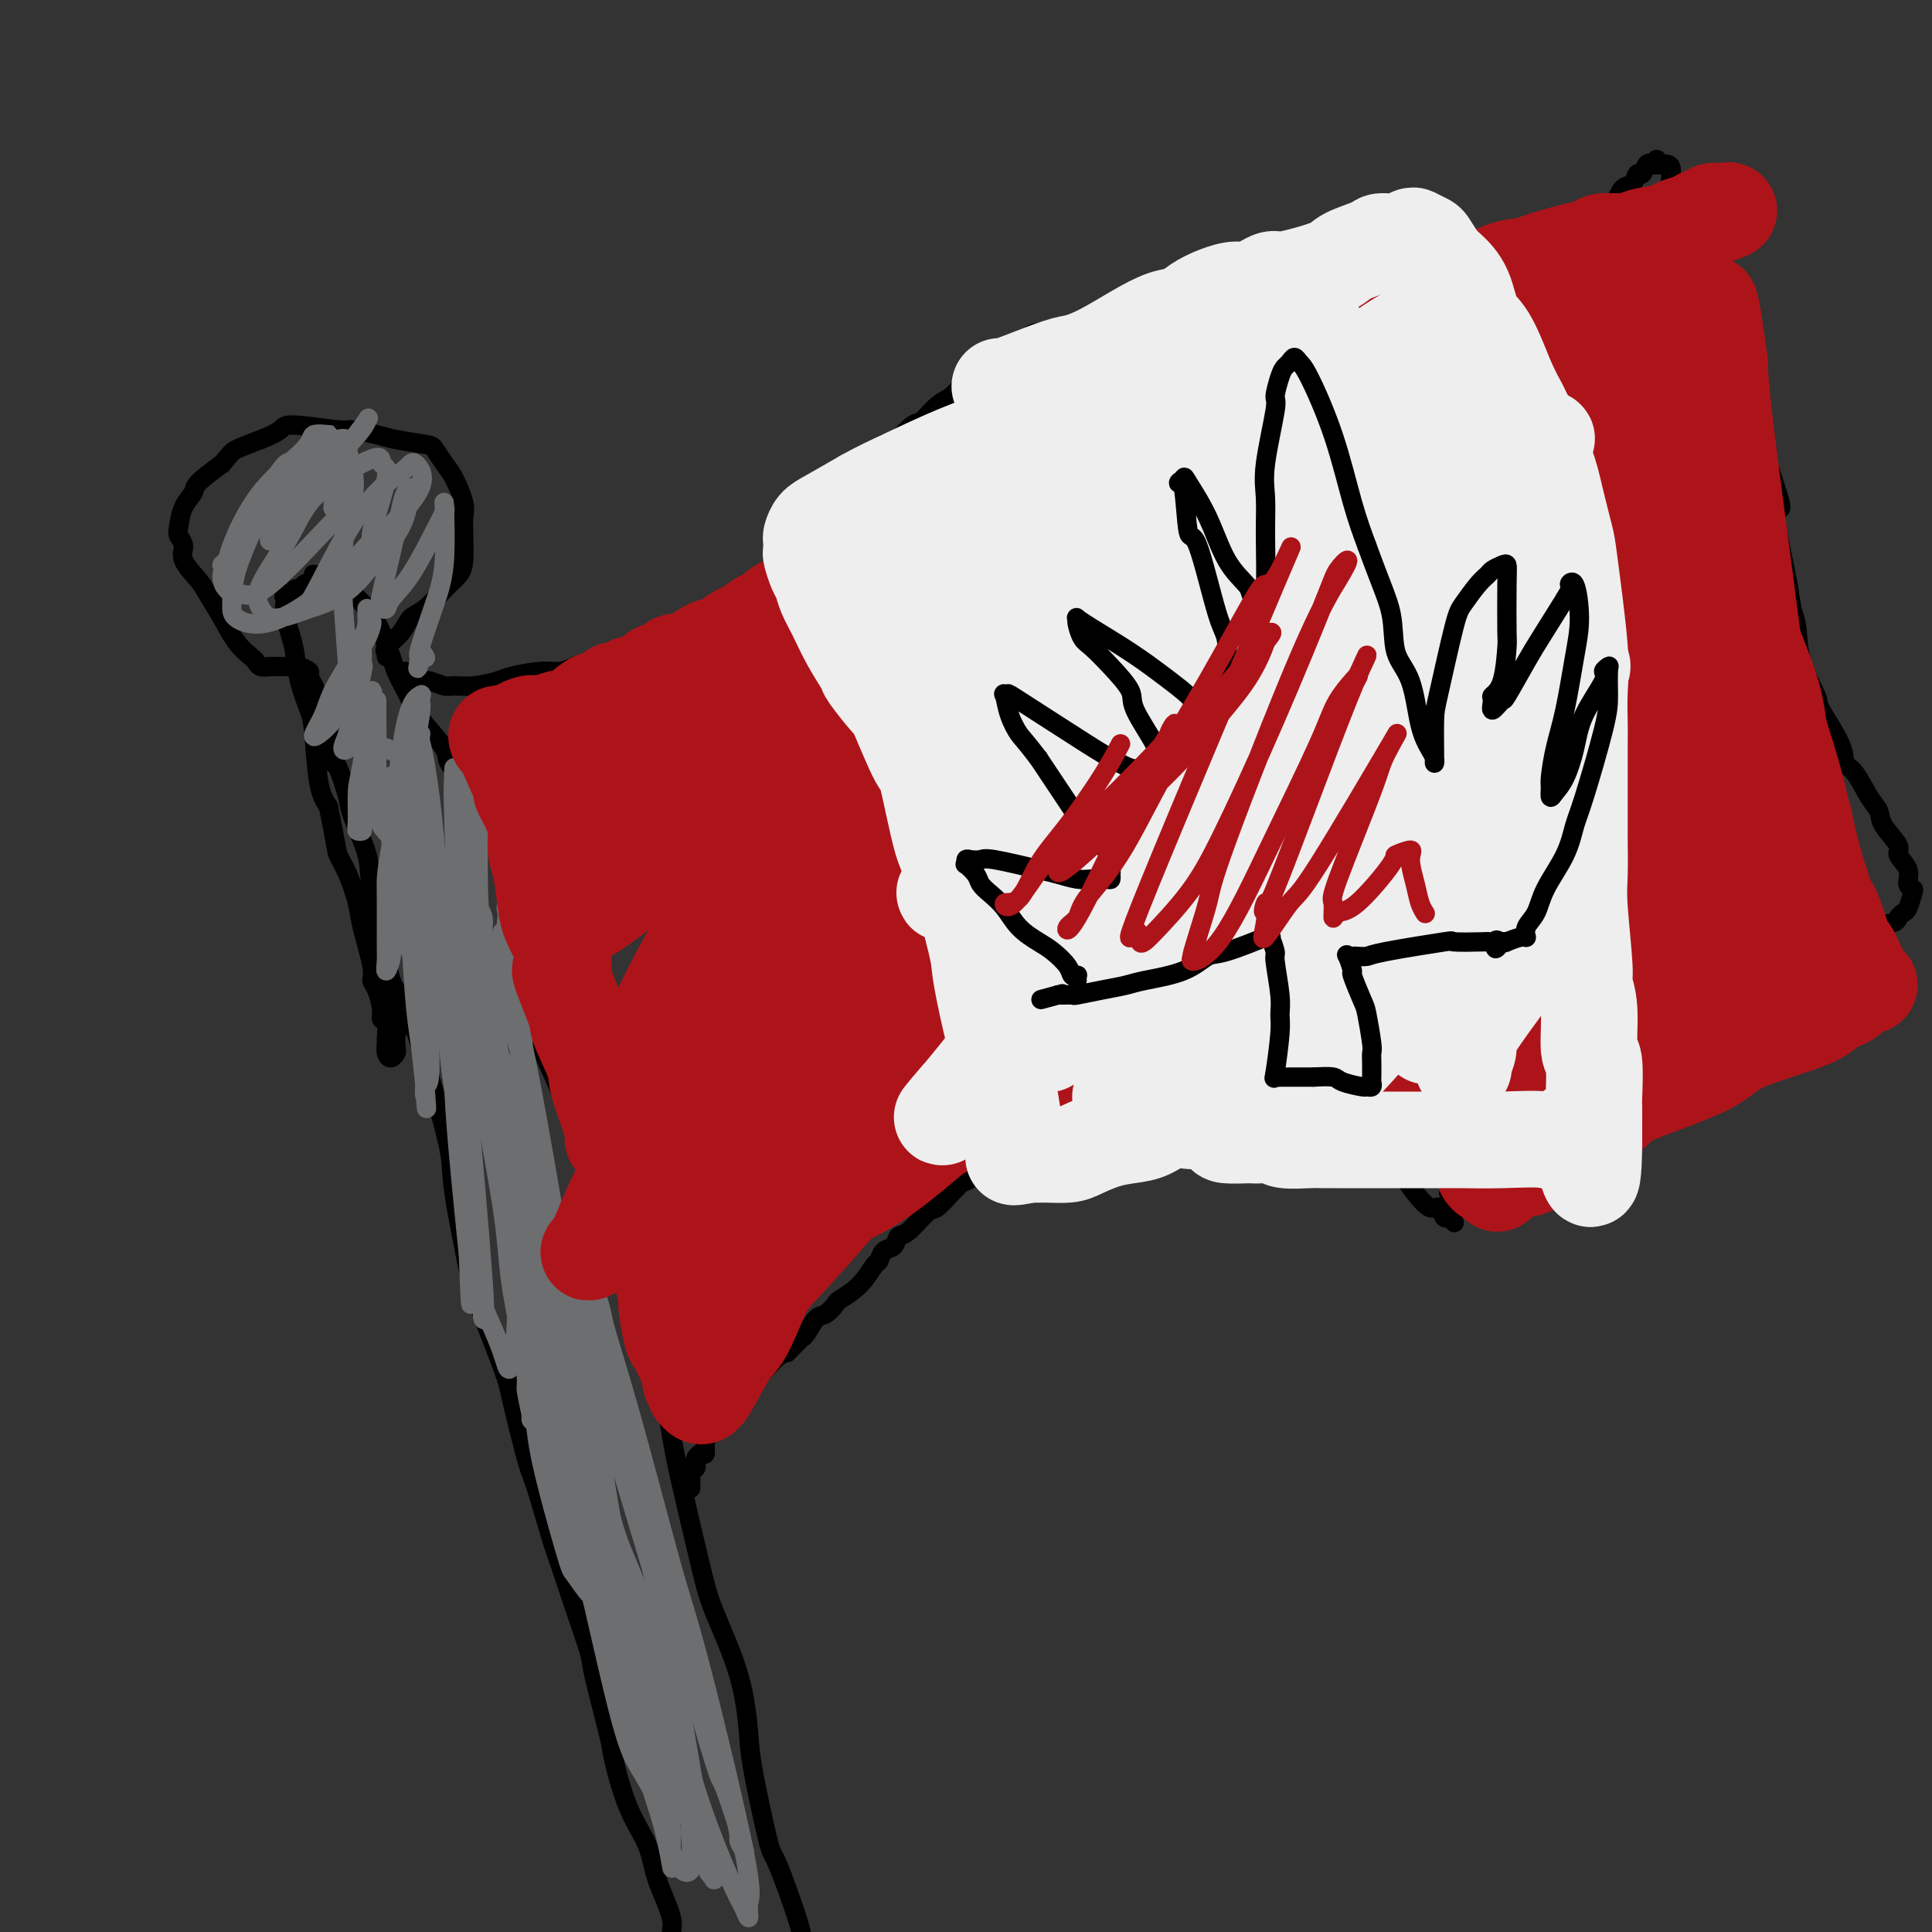 <svg viewBox='0 0 400 400' version='1.1' xmlns='http://www.w3.org/2000/svg' xmlns:xlink='http://www.w3.org/1999/xlink'><rect x="0" y="0" width="400" height="400" fill="#333333" stroke="none"/><g fill='none' stroke='#000000' stroke-width='4' stroke-linecap='round' stroke-linejoin='round'><path d='M78,189c0.018,-0.099 0.037,-0.198 0,0c-0.037,0.198 -0.128,0.695 0,1c0.128,0.305 0.476,0.420 1,3c0.524,2.580 1.223,7.627 2,10c0.777,2.373 1.630,2.072 3,5c1.370,2.928 3.256,9.085 5,15c1.744,5.915 3.346,11.588 4,15c0.654,3.412 0.358,4.564 1,9c0.642,4.436 2.220,12.155 3,16c0.780,3.845 0.760,3.817 2,7c1.240,3.183 3.740,9.576 5,13c1.260,3.424 1.282,3.878 2,7c0.718,3.122 2.134,8.911 3,12c0.866,3.089 1.182,3.479 2,6c0.818,2.521 2.139,7.173 3,10c0.861,2.827 1.261,3.830 2,6c0.739,2.170 1.818,5.509 3,9c1.182,3.491 2.468,7.134 3,9c0.532,1.866 0.310,1.953 1,5c0.690,3.047 2.291,9.052 3,12c0.709,2.948 0.527,2.837 1,5c0.473,2.163 1.600,6.598 3,10c1.400,3.402 3.074,5.771 4,8c0.926,2.229 1.103,4.317 2,7c0.897,2.683 2.513,5.962 3,8c0.487,2.038 -0.157,2.836 0,4c0.157,1.164 1.114,2.693 2,4c0.886,1.307 1.700,2.390 2,3c0.300,0.610 0.086,0.746 0,1c-0.086,0.254 -0.043,0.627 0,1'/><path d='M143,410c7.333,23.333 3.667,11.667 0,0'/><path d='M108,192c-0.055,-0.897 -0.110,-1.794 0,0c0.110,1.794 0.384,6.278 1,9c0.616,2.722 1.575,3.681 2,6c0.425,2.319 0.317,5.997 1,9c0.683,3.003 2.157,5.331 4,10c1.843,4.669 4.055,11.679 6,18c1.945,6.321 3.621,11.954 5,16c1.379,4.046 2.460,6.507 4,10c1.540,3.493 3.540,8.020 5,13c1.460,4.980 2.380,10.412 3,14c0.620,3.588 0.940,5.331 2,10c1.060,4.669 2.859,12.265 4,17c1.141,4.735 1.622,6.608 3,10c1.378,3.392 3.651,8.304 5,13c1.349,4.696 1.773,9.176 2,12c0.227,2.824 0.257,3.990 1,8c0.743,4.010 2.198,10.863 3,14c0.802,3.137 0.950,2.558 2,5c1.050,2.442 3.003,7.907 4,11c0.997,3.093 1.037,3.815 1,4c-0.037,0.185 -0.150,-0.167 0,1c0.150,1.167 0.562,3.854 1,5c0.438,1.146 0.901,0.750 1,1c0.099,0.250 -0.166,1.144 0,2c0.166,0.856 0.762,1.673 1,2c0.238,0.327 0.119,0.163 0,0'/><path d='M109,207c0.000,-0.335 0.000,-0.670 0,-1c-0.000,-0.330 -0.000,-0.654 0,-1c0.000,-0.346 0.000,-0.712 0,-1c-0.000,-0.288 -0.000,-0.498 0,-1c0.000,-0.502 0.001,-1.298 0,-2c-0.001,-0.702 -0.004,-1.312 0,-2c0.004,-0.688 0.014,-1.456 0,-3c-0.014,-1.544 -0.053,-3.866 0,-5c0.053,-1.134 0.197,-1.081 0,-2c-0.197,-0.919 -0.735,-2.808 -1,-4c-0.265,-1.192 -0.258,-1.685 -1,-3c-0.742,-1.315 -2.234,-3.451 -3,-5c-0.766,-1.549 -0.805,-2.510 -1,-3c-0.195,-0.490 -0.547,-0.509 -1,-1c-0.453,-0.491 -1.008,-1.455 -2,-3c-0.992,-1.545 -2.423,-3.670 -3,-5c-0.577,-1.330 -0.300,-1.863 -1,-3c-0.700,-1.137 -2.375,-2.876 -3,-4c-0.625,-1.124 -0.199,-1.631 -1,-3c-0.801,-1.369 -2.829,-3.599 -4,-5c-1.171,-1.401 -1.483,-1.972 -2,-3c-0.517,-1.028 -1.237,-2.511 -2,-4c-0.763,-1.489 -1.568,-2.982 -2,-4c-0.432,-1.018 -0.489,-1.561 -1,-3c-0.511,-1.439 -1.474,-3.773 -2,-5c-0.526,-1.227 -0.613,-1.348 -1,-2c-0.387,-0.652 -1.073,-1.834 -2,-3c-0.927,-1.166 -2.096,-2.314 -3,-3c-0.904,-0.686 -1.544,-0.910 -2,-1c-0.456,-0.090 -0.728,-0.045 -1,0'/><path d='M70,122c-1.172,-0.857 -1.102,-1.000 -1,-1c0.102,0.000 0.235,0.144 0,0c-0.235,-0.144 -0.837,-0.574 -1,-1c-0.163,-0.426 0.114,-0.847 0,-1c-0.114,-0.153 -0.617,-0.038 -1,0c-0.383,0.038 -0.645,-0.001 -1,0c-0.355,0.001 -0.802,0.043 -1,0c-0.198,-0.043 -0.149,-0.170 0,0c0.149,0.170 0.396,0.638 0,1c-0.396,0.362 -1.434,0.618 -2,1c-0.566,0.382 -0.659,0.890 -1,1c-0.341,0.110 -0.928,-0.178 -1,0c-0.072,0.178 0.372,0.823 0,1c-0.372,0.177 -1.561,-0.112 -2,0c-0.439,0.112 -0.128,0.625 0,1c0.128,0.375 0.075,0.611 0,1c-0.075,0.389 -0.171,0.929 0,2c0.171,1.071 0.609,2.671 1,4c0.391,1.329 0.734,2.386 1,4c0.266,1.614 0.455,3.786 1,6c0.545,2.214 1.445,4.470 2,6c0.555,1.530 0.765,2.335 1,5c0.235,2.665 0.496,7.190 1,10c0.504,2.810 1.252,3.905 2,5'/><path d='M68,167c1.754,8.604 1.641,9.114 2,10c0.359,0.886 1.192,2.149 2,4c0.808,1.851 1.592,4.290 2,6c0.408,1.710 0.439,2.692 1,5c0.561,2.308 1.652,5.942 2,8c0.348,2.058 -0.047,2.538 0,3c0.047,0.462 0.534,0.905 1,2c0.466,1.095 0.910,2.842 1,4c0.090,1.158 -0.173,1.728 0,2c0.173,0.272 0.781,0.246 1,1c0.219,0.754 0.048,2.290 0,3c-0.048,0.710 0.026,0.596 0,1c-0.026,0.404 -0.151,1.326 0,2c0.151,0.674 0.579,1.099 1,1c0.421,-0.099 0.837,-0.723 1,-1c0.163,-0.277 0.075,-0.207 0,-1c-0.075,-0.793 -0.136,-2.449 0,-3c0.136,-0.551 0.470,0.002 0,-2c-0.470,-2.002 -1.744,-6.560 -2,-9c-0.256,-2.440 0.508,-2.761 0,-6c-0.508,-3.239 -2.286,-9.397 -3,-13c-0.714,-3.603 -0.363,-4.650 -1,-7c-0.637,-2.350 -2.264,-6.001 -3,-8c-0.736,-1.999 -0.583,-2.346 -1,-4c-0.417,-1.654 -1.405,-4.615 -2,-6c-0.595,-1.385 -0.798,-1.192 -1,-1'/><path d='M69,158c-1.714,-6.679 -0.501,-3.876 0,-3c0.501,0.876 0.288,-0.173 0,-1c-0.288,-0.827 -0.652,-1.430 -1,-2c-0.348,-0.570 -0.681,-1.107 -1,-2c-0.319,-0.893 -0.626,-2.141 -1,-3c-0.374,-0.859 -0.817,-1.329 -1,-2c-0.183,-0.671 -0.108,-1.543 0,-2c0.108,-0.457 0.249,-0.501 0,-1c-0.249,-0.499 -0.888,-1.454 -1,-2c-0.112,-0.546 0.304,-0.682 0,-1c-0.304,-0.318 -1.328,-0.817 -2,-1c-0.672,-0.183 -0.991,-0.049 -1,0c-0.009,0.049 0.292,0.014 0,0c-0.292,-0.014 -1.178,-0.007 -2,0c-0.822,0.007 -1.581,0.014 -2,0c-0.419,-0.014 -0.500,-0.050 -1,0c-0.500,0.050 -1.421,0.185 -2,0c-0.579,-0.185 -0.817,-0.689 -1,-1c-0.183,-0.311 -0.313,-0.427 -1,-1c-0.687,-0.573 -1.933,-1.602 -3,-3c-1.067,-1.398 -1.955,-3.165 -3,-5c-1.045,-1.835 -2.245,-3.738 -3,-5c-0.755,-1.262 -1.064,-1.883 -2,-3c-0.936,-1.117 -2.498,-2.728 -3,-4c-0.502,-1.272 0.055,-2.204 0,-3c-0.055,-0.796 -0.722,-1.458 -1,-2c-0.278,-0.542 -0.166,-0.966 0,-2c0.166,-1.034 0.385,-2.679 1,-4c0.615,-1.321 1.627,-2.317 2,-3c0.373,-0.683 0.107,-1.052 1,-2c0.893,-0.948 2.947,-2.474 5,-4'/><path d='M46,96c1.676,-1.977 1.864,-2.421 3,-3c1.136,-0.579 3.218,-1.294 5,-2c1.782,-0.706 3.264,-1.401 4,-2c0.736,-0.599 0.725,-1.100 3,-1c2.275,0.100 6.837,0.801 9,1c2.163,0.199 1.927,-0.103 3,0c1.073,0.103 3.457,0.611 5,1c1.543,0.389 2.247,0.657 4,1c1.753,0.343 4.554,0.760 6,1c1.446,0.240 1.536,0.304 2,1c0.464,0.696 1.301,2.026 2,3c0.699,0.974 1.260,1.594 2,3c0.740,1.406 1.661,3.598 2,5c0.339,1.402 0.097,2.016 0,3c-0.097,0.984 -0.049,2.340 0,4c0.049,1.660 0.098,3.623 0,5c-0.098,1.377 -0.342,2.167 -1,3c-0.658,0.833 -1.729,1.708 -3,3c-1.271,1.292 -2.743,3.002 -4,4c-1.257,0.998 -2.298,1.286 -3,2c-0.702,0.714 -1.064,1.855 -2,3c-0.936,1.145 -2.447,2.293 -3,3c-0.553,0.707 -0.148,0.973 0,1c0.148,0.027 0.040,-0.185 0,0c-0.040,0.185 -0.011,0.767 0,1c0.011,0.233 0.006,0.116 0,0'/><path d='M143,308c-0.000,0.120 -0.000,0.240 0,0c0.000,-0.240 0.000,-0.838 0,-1c-0.000,-0.162 -0.001,0.114 0,0c0.001,-0.114 0.004,-0.618 0,-1c-0.004,-0.382 -0.015,-0.641 0,-1c0.015,-0.359 0.056,-0.817 0,-1c-0.056,-0.183 -0.208,-0.092 0,0c0.208,0.092 0.778,0.184 1,0c0.222,-0.184 0.097,-0.643 0,-1c-0.097,-0.357 -0.167,-0.613 0,-1c0.167,-0.387 0.572,-0.904 1,-1c0.428,-0.096 0.878,0.230 1,0c0.122,-0.230 -0.085,-1.016 0,-2c0.085,-0.984 0.461,-2.164 1,-3c0.539,-0.836 1.243,-1.326 2,-2c0.757,-0.674 1.569,-1.533 2,-2c0.431,-0.467 0.481,-0.543 1,-1c0.519,-0.457 1.508,-1.296 2,-2c0.492,-0.704 0.488,-1.274 1,-2c0.512,-0.726 1.539,-1.607 2,-2c0.461,-0.393 0.355,-0.298 1,-1c0.645,-0.702 2.041,-2.201 3,-3c0.959,-0.799 1.479,-0.900 2,-1'/><path d='M163,280c3.120,-3.141 2.920,-2.992 3,-3c0.080,-0.008 0.439,-0.172 1,-1c0.561,-0.828 1.326,-2.320 2,-3c0.674,-0.680 1.259,-0.547 2,-1c0.741,-0.453 1.638,-1.493 2,-2c0.362,-0.507 0.190,-0.483 1,-1c0.810,-0.517 2.602,-1.576 4,-3c1.398,-1.424 2.402,-3.212 3,-4c0.598,-0.788 0.791,-0.575 1,-1c0.209,-0.425 0.434,-1.488 1,-2c0.566,-0.512 1.473,-0.474 2,-1c0.527,-0.526 0.673,-1.616 1,-2c0.327,-0.384 0.833,-0.064 2,-1c1.167,-0.936 2.995,-3.130 4,-4c1.005,-0.870 1.187,-0.416 2,-1c0.813,-0.584 2.256,-2.204 3,-3c0.744,-0.796 0.788,-0.766 1,-1c0.212,-0.234 0.591,-0.730 1,-1c0.409,-0.270 0.846,-0.314 2,-1c1.154,-0.686 3.023,-2.014 4,-3c0.977,-0.986 1.060,-1.630 2,-2c0.940,-0.370 2.736,-0.465 4,-1c1.264,-0.535 1.995,-1.509 2,-2c0.005,-0.491 -0.718,-0.500 0,-1c0.718,-0.500 2.877,-1.491 4,-2c1.123,-0.509 1.211,-0.536 2,-1c0.789,-0.464 2.278,-1.365 3,-2c0.722,-0.635 0.678,-1.005 1,-1c0.322,0.005 1.010,0.386 2,0c0.990,-0.386 2.283,-1.539 3,-2c0.717,-0.461 0.859,-0.231 1,0'/><path d='M229,227c5.914,-2.962 5.699,-1.367 6,-1c0.301,0.367 1.117,-0.494 2,-1c0.883,-0.506 1.835,-0.658 3,-1c1.165,-0.342 2.545,-0.873 4,-1c1.455,-0.127 2.984,0.151 4,0c1.016,-0.151 1.519,-0.732 2,-1c0.481,-0.268 0.942,-0.222 2,0c1.058,0.222 2.715,0.619 4,1c1.285,0.381 2.199,0.746 3,1c0.801,0.254 1.489,0.397 3,1c1.511,0.603 3.845,1.667 5,2c1.155,0.333 1.131,-0.066 2,0c0.869,0.066 2.631,0.595 3,1c0.369,0.405 -0.654,0.685 0,1c0.654,0.315 2.986,0.666 4,1c1.014,0.334 0.709,0.652 1,1c0.291,0.348 1.179,0.727 2,1c0.821,0.273 1.574,0.441 2,1c0.426,0.559 0.523,1.507 1,2c0.477,0.493 1.334,0.529 2,1c0.666,0.471 1.141,1.378 2,2c0.859,0.622 2.104,0.959 3,2c0.896,1.041 1.444,2.784 2,4c0.556,1.216 1.118,1.904 2,3c0.882,1.096 2.082,2.599 3,3c0.918,0.401 1.553,-0.299 2,0c0.447,0.299 0.708,1.595 1,2c0.292,0.405 0.617,-0.083 1,0c0.383,0.083 0.824,0.738 1,1c0.176,0.262 0.088,0.131 0,0'/><path d='M84,139c-0.063,0.312 -0.126,0.623 0,1c0.126,0.377 0.441,0.819 1,1c0.559,0.181 1.362,0.102 2,0c0.638,-0.102 1.113,-0.227 2,0c0.887,0.227 2.188,0.804 3,1c0.812,0.196 1.137,0.010 2,0c0.863,-0.010 2.264,0.156 4,0c1.736,-0.156 3.806,-0.634 5,-1c1.194,-0.366 1.511,-0.622 3,-1c1.489,-0.378 4.151,-0.880 6,-1c1.849,-0.120 2.885,0.141 4,0c1.115,-0.141 2.310,-0.685 3,-1c0.690,-0.315 0.875,-0.400 3,-1c2.125,-0.600 6.189,-1.714 8,-2c1.811,-0.286 1.370,0.256 2,0c0.630,-0.256 2.330,-1.309 4,-2c1.670,-0.691 3.310,-1.020 5,-2c1.690,-0.980 3.429,-2.613 5,-4c1.571,-1.387 2.973,-2.529 4,-3c1.027,-0.471 1.677,-0.271 3,-1c1.323,-0.729 3.318,-2.389 5,-4c1.682,-1.611 3.052,-3.175 4,-4c0.948,-0.825 1.474,-0.913 2,-1'/><path d='M164,114c5.861,-3.831 3.515,-2.908 3,-3c-0.515,-0.092 0.803,-1.200 2,-2c1.197,-0.800 2.274,-1.293 3,-2c0.726,-0.707 1.102,-1.629 2,-3c0.898,-1.371 2.317,-3.191 3,-4c0.683,-0.809 0.630,-0.606 1,-1c0.370,-0.394 1.164,-1.384 2,-2c0.836,-0.616 1.714,-0.860 2,-1c0.286,-0.140 -0.018,-0.178 0,-1c0.018,-0.822 0.360,-2.428 1,-3c0.640,-0.572 1.578,-0.111 2,0c0.422,0.111 0.329,-0.130 1,-1c0.671,-0.870 2.105,-2.370 3,-3c0.895,-0.630 1.249,-0.391 2,-1c0.751,-0.609 1.897,-2.065 3,-3c1.103,-0.935 2.162,-1.347 3,-2c0.838,-0.653 1.454,-1.546 2,-2c0.546,-0.454 1.020,-0.470 2,-1c0.980,-0.530 2.465,-1.574 3,-2c0.535,-0.426 0.118,-0.232 1,-1c0.882,-0.768 3.061,-2.497 4,-3c0.939,-0.503 0.636,0.219 1,0c0.364,-0.219 1.394,-1.379 2,-2c0.606,-0.621 0.786,-0.702 1,-1c0.214,-0.298 0.460,-0.812 1,-1c0.540,-0.188 1.374,-0.050 2,0c0.626,0.050 1.043,0.014 1,0c-0.043,-0.014 -0.548,-0.004 0,0c0.548,0.004 2.147,0.001 3,0c0.853,-0.001 0.958,-0.000 1,0c0.042,0.000 0.021,0.000 0,0'/><path d='M221,69c1.757,-0.017 2.651,-0.061 3,0c0.349,0.061 0.154,0.227 1,0c0.846,-0.227 2.734,-0.845 4,-1c1.266,-0.155 1.912,0.155 3,0c1.088,-0.155 2.619,-0.775 4,-1c1.381,-0.225 2.614,-0.057 3,0c0.386,0.057 -0.074,0.001 1,0c1.074,-0.001 3.681,0.052 5,0c1.319,-0.052 1.351,-0.210 2,0c0.649,0.210 1.914,0.789 3,1c1.086,0.211 1.994,0.056 3,0c1.006,-0.056 2.112,-0.011 3,0c0.888,0.011 1.558,-0.012 2,0c0.442,0.012 0.654,0.058 1,0c0.346,-0.058 0.825,-0.219 1,0c0.175,0.219 0.047,0.820 0,1c-0.047,0.180 -0.014,-0.061 0,0c0.014,0.061 0.008,0.423 0,1c-0.008,0.577 -0.017,1.368 0,2c0.017,0.632 0.061,1.105 0,1c-0.061,-0.105 -0.227,-0.789 0,0c0.227,0.789 0.848,3.050 1,4c0.152,0.950 -0.166,0.591 0,1c0.166,0.409 0.817,1.588 1,3c0.183,1.412 -0.102,3.056 0,4c0.102,0.944 0.590,1.187 1,2c0.410,0.813 0.743,2.196 1,3c0.257,0.804 0.440,1.030 1,2c0.560,0.970 1.497,2.684 2,4c0.503,1.316 0.572,2.233 1,3c0.428,0.767 1.214,1.383 2,2'/><path d='M270,101c1.658,3.000 1.804,2.502 2,3c0.196,0.498 0.441,1.994 1,3c0.559,1.006 1.430,1.523 2,3c0.570,1.477 0.839,3.915 1,5c0.161,1.085 0.214,0.816 1,3c0.786,2.184 2.303,6.821 3,9c0.697,2.179 0.573,1.899 1,3c0.427,1.101 1.405,3.582 2,5c0.595,1.418 0.807,1.771 1,3c0.193,1.229 0.368,3.333 1,5c0.632,1.667 1.721,2.897 2,4c0.279,1.103 -0.253,2.081 0,3c0.253,0.919 1.290,1.781 2,3c0.710,1.219 1.094,2.795 2,5c0.906,2.205 2.335,5.038 3,7c0.665,1.962 0.567,3.055 1,4c0.433,0.945 1.399,1.744 2,3c0.601,1.256 0.839,2.969 1,4c0.161,1.031 0.245,1.381 1,3c0.755,1.619 2.182,4.509 3,6c0.818,1.491 1.027,1.585 1,2c-0.027,0.415 -0.292,1.151 0,2c0.292,0.849 1.139,1.813 2,3c0.861,1.187 1.736,2.599 2,4c0.264,1.401 -0.083,2.790 0,4c0.083,1.210 0.597,2.241 1,3c0.403,0.759 0.696,1.245 1,2c0.304,0.755 0.620,1.780 1,3c0.380,1.220 0.823,2.634 1,4c0.177,1.366 0.089,2.683 0,4'/><path d='M311,216c0.844,3.757 0.955,3.149 1,3c0.045,-0.149 0.026,0.159 0,1c-0.026,0.841 -0.059,2.213 0,3c0.059,0.787 0.209,0.987 0,2c-0.209,1.013 -0.776,2.838 -1,4c-0.224,1.162 -0.105,1.659 0,2c0.105,0.341 0.197,0.525 0,1c-0.197,0.475 -0.681,1.241 -1,2c-0.319,0.759 -0.471,1.513 -1,2c-0.529,0.487 -1.433,0.708 -2,1c-0.567,0.292 -0.797,0.655 -1,1c-0.203,0.345 -0.379,0.671 -1,1c-0.621,0.329 -1.687,0.663 -2,1c-0.313,0.337 0.127,0.679 0,1c-0.127,0.321 -0.823,0.621 -1,1c-0.177,0.379 0.163,0.837 0,1c-0.163,0.163 -0.828,0.033 -1,0c-0.172,-0.033 0.150,0.032 0,0c-0.150,-0.032 -0.772,-0.162 -1,0c-0.228,0.162 -0.062,0.617 0,1c0.062,0.383 0.019,0.694 0,1c-0.019,0.306 -0.015,0.608 0,1c0.015,0.392 0.043,0.875 0,1c-0.043,0.125 -0.155,-0.107 0,0c0.155,0.107 0.578,0.554 1,1'/><path d='M301,248c-0.156,1.298 0.455,0.544 1,0c0.545,-0.544 1.024,-0.878 1,-1c-0.024,-0.122 -0.549,-0.033 0,0c0.549,0.033 2.174,0.010 3,0c0.826,-0.010 0.853,-0.006 1,0c0.147,0.006 0.413,0.015 1,0c0.587,-0.015 1.495,-0.056 2,0c0.505,0.056 0.606,0.207 1,0c0.394,-0.207 1.079,-0.773 2,-1c0.921,-0.227 2.078,-0.116 3,0c0.922,0.116 1.609,0.238 2,0c0.391,-0.238 0.485,-0.834 1,-1c0.515,-0.166 1.452,0.099 2,0c0.548,-0.099 0.706,-0.561 1,-1c0.294,-0.439 0.723,-0.853 1,-1c0.277,-0.147 0.403,-0.025 1,0c0.597,0.025 1.666,-0.048 2,0c0.334,0.048 -0.065,0.215 0,0c0.065,-0.215 0.595,-0.814 1,-1c0.405,-0.186 0.686,0.041 1,0c0.314,-0.041 0.662,-0.352 1,-1c0.338,-0.648 0.668,-1.635 1,-2c0.332,-0.365 0.667,-0.108 1,0c0.333,0.108 0.666,0.067 1,0c0.334,-0.067 0.670,-0.159 1,-1c0.330,-0.841 0.655,-2.430 1,-3c0.345,-0.570 0.711,-0.119 1,0c0.289,0.119 0.500,-0.092 1,-1c0.500,-0.908 1.288,-2.514 2,-3c0.712,-0.486 1.346,0.147 2,0c0.654,-0.147 1.327,-1.073 2,-2'/><path d='M342,229c2.590,-2.345 1.065,-1.207 1,-1c-0.065,0.207 1.329,-0.518 2,-1c0.671,-0.482 0.620,-0.722 1,-1c0.380,-0.278 1.191,-0.595 2,-1c0.809,-0.405 1.617,-0.897 2,-1c0.383,-0.103 0.343,0.182 1,0c0.657,-0.182 2.012,-0.832 3,-1c0.988,-0.168 1.611,0.147 2,0c0.389,-0.147 0.546,-0.757 1,-1c0.454,-0.243 1.206,-0.121 2,0c0.794,0.121 1.629,0.240 2,0c0.371,-0.240 0.278,-0.838 1,-1c0.722,-0.162 2.258,0.111 3,0c0.742,-0.111 0.688,-0.606 1,-1c0.312,-0.394 0.989,-0.685 2,-1c1.011,-0.315 2.355,-0.653 3,-1c0.645,-0.347 0.592,-0.703 1,-1c0.408,-0.297 1.279,-0.536 2,-1c0.721,-0.464 1.292,-1.155 2,-2c0.708,-0.845 1.552,-1.845 2,-2c0.448,-0.155 0.501,0.533 1,0c0.499,-0.533 1.444,-2.289 2,-3c0.556,-0.711 0.723,-0.379 1,-1c0.277,-0.621 0.666,-2.195 1,-3c0.334,-0.805 0.615,-0.842 1,-1c0.385,-0.158 0.874,-0.437 1,-1c0.126,-0.563 -0.111,-1.409 0,-2c0.111,-0.591 0.568,-0.928 1,-1c0.432,-0.072 0.838,0.122 1,0c0.162,-0.122 0.081,-0.561 0,-1'/><path d='M387,199c2.044,-3.178 -0.844,-1.622 -2,-1c-1.156,0.622 -0.578,0.311 0,0'/><path d='M262,61c0.036,-0.536 0.071,-1.072 0,-1c-0.071,0.072 -0.250,0.751 0,1c0.250,0.249 0.928,0.067 2,0c1.072,-0.067 2.539,-0.018 4,0c1.461,0.018 2.917,0.005 4,0c1.083,-0.005 1.793,-0.001 3,0c1.207,0.001 2.910,0.000 4,0c1.090,-0.000 1.567,0.001 3,0c1.433,-0.001 3.821,-0.003 5,0c1.179,0.003 1.148,0.012 2,0c0.852,-0.012 2.587,-0.044 4,0c1.413,0.044 2.505,0.165 4,0c1.495,-0.165 3.392,-0.615 5,-1c1.608,-0.385 2.925,-0.704 4,-1c1.075,-0.296 1.907,-0.568 3,-1c1.093,-0.432 2.448,-1.023 4,-2c1.552,-0.977 3.303,-2.340 4,-3c0.697,-0.660 0.342,-0.617 1,-1c0.658,-0.383 2.329,-1.191 4,-2'/><path d='M322,50c4.760,-1.816 4.161,-0.855 4,-1c-0.161,-0.145 0.117,-1.395 1,-2c0.883,-0.605 2.373,-0.566 3,-1c0.627,-0.434 0.392,-1.340 1,-2c0.608,-0.660 2.061,-1.075 3,-2c0.939,-0.925 1.365,-2.361 2,-3c0.635,-0.639 1.481,-0.483 2,-1c0.519,-0.517 0.713,-1.708 1,-2c0.287,-0.292 0.669,0.315 1,0c0.331,-0.315 0.611,-1.553 1,-2c0.389,-0.447 0.888,-0.102 1,0c0.112,0.102 -0.163,-0.039 0,0c0.163,0.039 0.764,0.259 1,0c0.236,-0.259 0.106,-0.997 0,-1c-0.106,-0.003 -0.188,0.730 0,1c0.188,0.270 0.646,0.079 1,0c0.354,-0.079 0.604,-0.046 1,0c0.396,0.046 0.936,0.103 1,1c0.064,0.897 -0.349,2.633 0,4c0.349,1.367 1.461,2.364 2,3c0.539,0.636 0.506,0.909 1,3c0.494,2.091 1.514,5.998 2,8c0.486,2.002 0.436,2.100 1,3c0.564,0.900 1.740,2.604 2,4c0.260,1.396 -0.397,2.484 0,4c0.397,1.516 1.847,3.462 3,6c1.153,2.538 2.010,5.670 3,8c0.990,2.330 2.113,3.858 3,6c0.887,2.142 1.539,4.898 2,7c0.461,2.102 0.730,3.551 1,5'/><path d='M366,96c3.886,11.466 2.600,9.131 2,9c-0.600,-0.131 -0.514,1.942 0,5c0.514,3.058 1.455,7.100 2,10c0.545,2.900 0.692,4.659 1,6c0.308,1.341 0.776,2.263 1,4c0.224,1.737 0.202,4.290 1,7c0.798,2.710 2.415,5.577 3,7c0.585,1.423 0.138,1.403 1,3c0.862,1.597 3.033,4.812 4,7c0.967,2.188 0.729,3.350 1,4c0.271,0.650 1.051,0.786 2,2c0.949,1.214 2.066,3.504 3,5c0.934,1.496 1.684,2.199 2,3c0.316,0.801 0.199,1.699 1,3c0.801,1.301 2.519,3.003 3,4c0.481,0.997 -0.277,1.287 0,2c0.277,0.713 1.588,1.848 2,3c0.412,1.152 -0.074,2.322 0,3c0.074,0.678 0.710,0.864 1,1c0.290,0.136 0.235,0.222 0,1c-0.235,0.778 -0.649,2.249 -1,3c-0.351,0.751 -0.639,0.782 -1,1c-0.361,0.218 -0.796,0.623 -1,1c-0.204,0.377 -0.179,0.725 -1,1c-0.821,0.275 -2.489,0.476 -3,1c-0.511,0.524 0.134,1.369 0,2c-0.134,0.631 -1.047,1.048 -2,2c-0.953,0.952 -1.946,2.441 -3,3c-1.054,0.559 -2.168,0.189 -3,1c-0.832,0.811 -1.380,2.803 -2,4c-0.620,1.197 -1.310,1.598 -2,2'/><path d='M377,206c-3.467,3.244 -3.133,2.356 -3,2c0.133,-0.356 0.067,-0.178 0,0'/></g>
<g fill='none' stroke='#6D6E70' stroke-width='4' stroke-linecap='round' stroke-linejoin='round'><path d='M76,126c0.003,0.314 0.007,0.628 0,1c-0.007,0.372 -0.023,0.803 0,1c0.023,0.197 0.087,0.160 0,1c-0.087,0.840 -0.325,2.559 -1,4c-0.675,1.441 -1.786,2.606 -2,3c-0.214,0.394 0.469,0.017 1,0c0.531,-0.017 0.911,0.324 1,0c0.089,-0.324 -0.113,-1.314 0,-2c0.113,-0.686 0.542,-1.069 1,-2c0.458,-0.931 0.944,-2.410 1,-3c0.056,-0.590 -0.319,-0.291 -1,1c-0.681,1.291 -1.670,3.573 -3,6c-1.330,2.427 -3.003,4.997 -4,7c-0.997,2.003 -1.318,3.438 -2,5c-0.682,1.562 -1.724,3.251 -2,4c-0.276,0.749 0.216,0.559 1,0c0.784,-0.559 1.860,-1.486 3,-3c1.140,-1.514 2.343,-3.616 3,-5c0.657,-1.384 0.766,-2.050 1,-3c0.234,-0.950 0.592,-2.185 1,-3c0.408,-0.815 0.867,-1.209 1,-1c0.133,0.209 -0.060,1.020 0,1c0.060,-0.020 0.374,-0.870 0,1c-0.374,1.870 -1.435,6.461 -2,9c-0.565,2.539 -0.632,3.025 -1,4c-0.368,0.975 -1.035,2.438 -1,3c0.035,0.562 0.772,0.223 1,0c0.228,-0.223 -0.054,-0.329 0,-1c0.054,-0.671 0.444,-1.906 1,-3c0.556,-1.094 1.278,-2.047 2,-3'/><path d='M75,148c0.783,-1.615 0.739,-2.154 1,-3c0.261,-0.846 0.826,-2.000 1,-2c0.174,0.000 -0.044,1.155 0,1c0.044,-0.155 0.350,-1.621 0,1c-0.350,2.621 -1.358,9.330 -2,13c-0.642,3.670 -0.920,4.302 -1,6c-0.080,1.698 0.038,4.461 0,6c-0.038,1.539 -0.231,1.852 0,2c0.231,0.148 0.885,0.130 1,0c0.115,-0.130 -0.309,-0.371 0,-1c0.309,-0.629 1.351,-1.646 2,-5c0.649,-3.354 0.906,-9.047 1,-12c0.094,-2.953 0.025,-3.168 0,-4c-0.025,-0.832 -0.007,-2.281 0,-3c0.007,-0.719 0.002,-0.709 0,-1c-0.002,-0.291 -0.001,-0.883 0,-1c0.001,-0.117 0.003,0.242 0,2c-0.003,1.758 -0.011,4.915 0,8c0.011,3.085 0.040,6.096 0,8c-0.040,1.904 -0.149,2.699 0,4c0.149,1.301 0.557,3.109 1,4c0.443,0.891 0.921,0.867 1,1c0.079,0.133 -0.241,0.425 0,0c0.241,-0.425 1.045,-1.567 2,-4c0.955,-2.433 2.062,-6.155 3,-10c0.938,-3.845 1.707,-7.811 2,-10c0.293,-2.189 0.112,-2.600 0,-3c-0.112,-0.400 -0.154,-0.788 0,-1c0.154,-0.212 0.503,-0.250 0,0c-0.503,0.250 -1.858,0.786 -3,6c-1.142,5.214 -2.071,15.107 -3,25'/><path d='M81,175c-1.153,6.353 -1.037,7.234 -1,10c0.037,2.766 -0.005,7.416 0,10c0.005,2.584 0.058,3.103 0,4c-0.058,0.897 -0.226,2.172 0,2c0.226,-0.172 0.845,-1.790 1,-3c0.155,-1.210 -0.154,-2.011 0,-6c0.154,-3.989 0.769,-11.167 1,-15c0.231,-3.833 0.076,-4.322 0,-6c-0.076,-1.678 -0.075,-4.545 0,-6c0.075,-1.455 0.223,-1.497 0,-2c-0.223,-0.503 -0.817,-1.467 -1,-2c-0.183,-0.533 0.045,-0.636 0,2c-0.045,2.636 -0.363,8.011 0,12c0.363,3.989 1.407,6.591 2,9c0.593,2.409 0.735,4.626 1,7c0.265,2.374 0.652,4.907 1,6c0.348,1.093 0.655,0.746 1,1c0.345,0.254 0.727,1.109 1,1c0.273,-0.109 0.437,-1.184 1,-3c0.563,-1.816 1.526,-4.375 2,-8c0.474,-3.625 0.461,-8.316 0,-14c-0.461,-5.684 -1.368,-12.362 -2,-16c-0.632,-3.638 -0.990,-4.237 -1,-5c-0.010,-0.763 0.326,-1.690 0,-1c-0.326,0.690 -1.314,2.995 -2,6c-0.686,3.005 -1.071,6.708 -1,13c0.071,6.292 0.596,15.171 1,22c0.404,6.829 0.686,11.608 1,15c0.314,3.392 0.661,5.398 1,8c0.339,2.602 0.669,5.801 1,9'/><path d='M88,225c0.614,8.485 0.148,2.698 0,1c-0.148,-1.698 0.023,0.695 0,1c-0.023,0.305 -0.241,-1.477 0,-2c0.241,-0.523 0.940,0.212 1,-4c0.060,-4.212 -0.520,-13.372 -1,-22c-0.480,-8.628 -0.861,-16.726 -1,-21c-0.139,-4.274 -0.035,-4.725 0,-6c0.035,-1.275 0.001,-3.373 0,-5c-0.001,-1.627 0.031,-2.783 0,-3c-0.031,-0.217 -0.124,0.506 0,1c0.124,0.494 0.466,0.760 1,4c0.534,3.240 1.261,9.453 2,16c0.739,6.547 1.491,13.427 2,19c0.509,5.573 0.777,9.837 1,13c0.223,3.163 0.403,5.223 1,8c0.597,2.777 1.611,6.269 2,8c0.389,1.731 0.153,1.700 0,2c-0.153,0.300 -0.222,0.931 0,2c0.222,1.069 0.736,2.574 1,-1c0.264,-3.574 0.277,-12.229 0,-19c-0.277,-6.771 -0.845,-11.660 -1,-16c-0.155,-4.340 0.102,-8.133 0,-15c-0.102,-6.867 -0.565,-16.810 -1,-21c-0.435,-4.190 -0.843,-2.628 -1,-3c-0.157,-0.372 -0.062,-2.678 0,-3c0.062,-0.322 0.090,1.340 0,2c-0.090,0.660 -0.298,0.318 0,10c0.298,9.682 1.100,29.389 1,39c-0.100,9.611 -1.104,9.126 -1,15c0.104,5.874 1.315,18.107 2,25c0.685,6.893 0.842,8.447 1,10'/><path d='M97,260c0.570,16.720 0.495,8.020 1,6c0.505,-2.020 1.588,2.641 2,5c0.412,2.359 0.151,2.416 0,2c-0.151,-0.416 -0.192,-1.306 0,-1c0.192,0.306 0.616,1.808 0,-7c-0.616,-8.808 -2.273,-27.925 -3,-35c-0.727,-7.075 -0.524,-2.110 -1,-6c-0.476,-3.890 -1.630,-16.637 -2,-23c-0.370,-6.363 0.045,-6.342 0,-7c-0.045,-0.658 -0.551,-1.997 -1,-4c-0.449,-2.003 -0.841,-4.672 -1,-6c-0.159,-1.328 -0.085,-1.315 0,-2c0.085,-0.685 0.181,-2.066 0,-1c-0.181,1.066 -0.640,4.581 -1,7c-0.360,2.419 -0.620,3.741 0,11c0.620,7.259 2.119,20.453 3,27c0.881,6.547 1.143,6.446 2,12c0.857,5.554 2.310,16.763 3,23c0.690,6.237 0.618,7.503 1,9c0.382,1.497 1.217,3.224 2,5c0.783,1.776 1.513,3.602 2,5c0.487,1.398 0.729,2.367 1,3c0.271,0.633 0.570,0.931 1,-1c0.430,-1.931 0.991,-6.089 1,-11c0.009,-4.911 -0.532,-10.575 -1,-19c-0.468,-8.425 -0.861,-19.613 -2,-29c-1.139,-9.387 -3.023,-16.974 -4,-25c-0.977,-8.026 -1.045,-16.492 -1,-21c0.045,-4.508 0.204,-5.060 0,-6c-0.204,-0.940 -0.773,-2.269 -1,-3c-0.227,-0.731 -0.114,-0.866 0,-1'/><path d='M98,167c-1.276,-13.672 -0.464,-5.351 0,2c0.464,7.351 0.582,13.731 1,21c0.418,7.269 1.135,15.426 2,23c0.865,7.574 1.877,14.564 3,22c1.123,7.436 2.357,15.317 3,20c0.643,4.683 0.694,6.169 1,11c0.306,4.831 0.866,13.006 1,17c0.134,3.994 -0.160,3.806 0,5c0.160,1.194 0.772,3.768 1,5c0.228,1.232 0.072,1.121 0,1c-0.072,-0.121 -0.060,-0.252 0,-4c0.060,-3.748 0.166,-11.113 0,-16c-0.166,-4.887 -0.605,-7.296 -1,-16c-0.395,-8.704 -0.746,-23.703 -1,-32c-0.254,-8.297 -0.409,-9.891 -1,-14c-0.591,-4.109 -1.616,-10.731 -2,-15c-0.384,-4.269 -0.128,-6.184 0,-7c0.128,-0.816 0.127,-0.533 0,-1c-0.127,-0.467 -0.380,-1.685 0,-1c0.380,0.685 1.395,3.273 2,6c0.605,2.727 0.801,5.591 1,12c0.199,6.409 0.400,16.362 1,23c0.600,6.638 1.597,9.963 2,14c0.403,4.037 0.210,8.788 1,14c0.790,5.212 2.562,10.887 4,17c1.438,6.113 2.543,12.665 3,17c0.457,4.335 0.266,6.452 1,10c0.734,3.548 2.393,8.528 3,11c0.607,2.472 0.164,2.435 0,3c-0.164,0.565 -0.047,1.733 0,2c0.047,0.267 0.023,-0.366 0,-1'/><path d='M123,316c1.385,5.076 -0.654,-11.733 -2,-22c-1.346,-10.267 -2.001,-13.994 -3,-19c-0.999,-5.006 -2.342,-11.293 -4,-21c-1.658,-9.707 -3.629,-22.833 -5,-30c-1.371,-7.167 -2.140,-8.376 -3,-12c-0.860,-3.624 -1.810,-9.665 -3,-13c-1.190,-3.335 -2.621,-3.964 -3,-5c-0.379,-1.036 0.295,-2.479 0,-4c-0.295,-1.521 -1.557,-3.121 -2,0c-0.443,3.121 -0.066,10.961 0,16c0.066,5.039 -0.179,7.275 1,15c1.179,7.725 3.784,20.939 5,29c1.216,8.061 1.045,10.969 2,17c0.955,6.031 3.037,15.186 4,21c0.963,5.814 0.808,8.286 2,14c1.192,5.714 3.731,14.671 5,19c1.269,4.329 1.269,4.029 2,5c0.731,0.971 2.192,3.213 3,4c0.808,0.787 0.963,0.118 1,0c0.037,-0.118 -0.044,0.314 0,-4c0.044,-4.314 0.213,-13.373 0,-20c-0.213,-6.627 -0.807,-10.823 -2,-18c-1.193,-7.177 -2.985,-17.335 -5,-29c-2.015,-11.665 -4.254,-24.838 -6,-34c-1.746,-9.162 -2.999,-14.314 -4,-19c-1.001,-4.686 -1.752,-8.908 -2,-11c-0.248,-2.092 0.005,-2.055 0,-2c-0.005,0.055 -0.269,0.128 0,1c0.269,0.872 1.073,2.542 2,8c0.927,5.458 1.979,14.702 3,25c1.021,10.298 2.010,21.649 3,33'/><path d='M112,260c2.358,14.116 4.254,16.907 6,24c1.746,7.093 3.344,18.489 5,28c1.656,9.511 3.372,17.139 5,23c1.628,5.861 3.170,9.956 5,17c1.830,7.044 3.950,17.039 5,22c1.050,4.961 1.031,4.890 1,6c-0.031,1.110 -0.073,3.402 0,5c0.073,1.598 0.263,2.503 0,1c-0.263,-1.503 -0.978,-5.414 -2,-9c-1.022,-3.586 -2.350,-6.847 -5,-17c-2.650,-10.153 -6.622,-27.200 -9,-37c-2.378,-9.800 -3.163,-12.354 -4,-16c-0.837,-3.646 -1.727,-8.384 -3,-14c-1.273,-5.616 -2.930,-12.111 -4,-18c-1.070,-5.889 -1.551,-11.172 -2,-14c-0.449,-2.828 -0.864,-3.202 -1,-4c-0.136,-0.798 0.006,-2.019 0,-2c-0.006,0.019 -0.161,1.278 0,2c0.161,0.722 0.638,0.907 2,10c1.362,9.093 3.609,27.092 5,36c1.391,8.908 1.926,8.724 4,17c2.074,8.276 5.686,25.013 8,34c2.314,8.987 3.331,10.226 5,13c1.669,2.774 3.989,7.084 5,10c1.011,2.916 0.713,4.436 1,6c0.287,1.564 1.158,3.170 2,4c0.842,0.830 1.654,0.883 2,0c0.346,-0.883 0.227,-2.700 0,-8c-0.227,-5.300 -0.561,-14.081 -2,-24c-1.439,-9.919 -3.983,-20.977 -6,-30c-2.017,-9.023 -3.509,-16.012 -5,-23'/><path d='M130,302c-3.134,-15.549 -5.468,-27.922 -7,-34c-1.532,-6.078 -2.261,-5.862 -3,-8c-0.739,-2.138 -1.489,-6.629 -2,-8c-0.511,-1.371 -0.785,0.378 -1,0c-0.215,-0.378 -0.373,-2.883 1,6c1.373,8.883 4.277,29.154 6,41c1.723,11.846 2.265,15.268 4,20c1.735,4.732 4.664,10.775 7,18c2.336,7.225 4.080,15.631 6,23c1.920,7.369 4.016,13.702 6,19c1.984,5.298 3.856,9.560 5,12c1.144,2.440 1.559,3.057 2,4c0.441,0.943 0.909,2.210 1,2c0.091,-0.210 -0.195,-1.898 0,-3c0.195,-1.102 0.871,-1.617 -1,-11c-1.871,-9.383 -6.290,-27.635 -9,-38c-2.710,-10.365 -3.713,-12.843 -6,-21c-2.287,-8.157 -5.859,-21.995 -9,-33c-3.141,-11.005 -5.852,-19.179 -7,-24c-1.148,-4.821 -0.733,-6.290 -1,-8c-0.267,-1.710 -1.215,-3.662 -2,-6c-0.785,-2.338 -1.408,-5.063 -1,0c0.408,5.063 1.846,17.915 3,28c1.154,10.085 2.023,17.403 3,24c0.977,6.597 2.062,12.471 4,21c1.938,8.529 4.730,19.712 7,28c2.270,8.288 4.020,13.682 5,17c0.980,3.318 1.191,4.559 2,7c0.809,2.441 2.218,6.080 3,8c0.782,1.920 0.938,2.120 1,2c0.062,-0.120 0.031,-0.560 0,-1'/><path d='M147,387c2.390,7.228 -0.634,-5.203 -2,-11c-1.366,-5.797 -1.073,-4.962 -3,-16c-1.927,-11.038 -6.073,-33.950 -9,-46c-2.927,-12.050 -4.635,-13.237 -6,-19c-1.365,-5.763 -2.388,-16.101 -3,-21c-0.612,-4.899 -0.814,-4.360 -1,-5c-0.186,-0.640 -0.358,-2.460 0,-2c0.358,0.460 1.246,3.201 2,7c0.754,3.799 1.375,8.656 4,20c2.625,11.344 7.253,29.176 11,43c3.747,13.824 6.613,23.639 8,28c1.387,4.361 1.295,3.267 2,5c0.705,1.733 2.206,6.293 3,9c0.794,2.707 0.882,3.561 1,4c0.118,0.439 0.266,0.462 0,0c-0.266,-0.462 -0.947,-1.410 -1,-2c-0.053,-0.590 0.521,-0.820 -2,-9c-2.521,-8.180 -8.138,-24.308 -11,-34c-2.862,-9.692 -2.970,-12.949 -5,-20c-2.030,-7.051 -5.981,-17.898 -8,-25c-2.019,-7.102 -2.104,-10.459 -2,-12c0.104,-1.541 0.397,-1.267 0,-3c-0.397,-1.733 -1.486,-5.474 0,-1c1.486,4.474 5.546,17.164 8,26c2.454,8.836 3.303,13.819 4,18c0.697,4.181 1.241,7.558 2,12c0.759,4.442 1.734,9.947 2,12c0.266,2.053 -0.176,0.653 0,1c0.176,0.347 0.970,2.439 0,-1c-0.970,-3.439 -3.706,-12.411 -6,-20c-2.294,-7.589 -4.147,-13.794 -6,-20'/><path d='M129,305c-3.445,-11.698 -6.056,-20.942 -9,-29c-2.944,-8.058 -6.219,-14.928 -8,-22c-1.781,-7.072 -2.068,-14.344 -4,-22c-1.932,-7.656 -5.508,-15.696 -8,-23c-2.492,-7.304 -3.899,-13.873 -6,-21c-2.101,-7.127 -4.897,-14.813 -6,-19c-1.103,-4.187 -0.514,-4.874 -1,-6c-0.486,-1.126 -2.045,-2.691 -3,-4c-0.955,-1.309 -1.304,-2.361 -2,-3c-0.696,-0.639 -1.740,-0.863 -2,-1c-0.260,-0.137 0.264,-0.185 0,0c-0.264,0.185 -1.317,0.604 -2,1c-0.683,0.396 -0.995,0.770 -1,1c-0.005,0.230 0.296,0.315 0,0c-0.296,-0.315 -1.191,-1.030 -2,-2c-0.809,-0.970 -1.534,-2.193 -2,-5c-0.466,-2.807 -0.674,-7.196 -1,-12c-0.326,-4.804 -0.771,-10.023 -1,-14c-0.229,-3.977 -0.243,-6.712 0,-10c0.243,-3.288 0.742,-7.128 1,-9c0.258,-1.872 0.276,-1.776 0,-2c-0.276,-0.224 -0.844,-0.768 -1,-1c-0.156,-0.232 0.102,-0.152 0,0c-0.102,0.152 -0.562,0.378 -1,1c-0.438,0.622 -0.852,1.642 -1,2c-0.148,0.358 -0.029,0.055 0,0c0.029,-0.055 -0.031,0.139 0,-1c0.031,-1.139 0.152,-3.611 0,-5c-0.152,-1.389 -0.576,-1.694 -1,-2'/><path d='M68,97c-0.188,-1.351 -0.156,-0.728 -1,0c-0.844,0.728 -2.562,1.560 -4,3c-1.438,1.440 -2.595,3.487 -4,5c-1.405,1.513 -3.058,2.491 -4,3c-0.942,0.509 -1.174,0.547 -1,1c0.174,0.453 0.754,1.320 2,0c1.246,-1.320 3.159,-4.826 5,-7c1.841,-2.174 3.610,-3.017 6,-5c2.390,-1.983 5.401,-5.108 7,-7c1.599,-1.892 1.786,-2.552 2,-3c0.214,-0.448 0.454,-0.685 0,0c-0.454,0.685 -1.603,2.293 -3,4c-1.397,1.707 -3.041,3.512 -6,7c-2.959,3.488 -7.234,8.658 -9,11c-1.766,2.342 -1.022,1.854 -1,2c0.022,0.146 -0.678,0.925 -1,1c-0.322,0.075 -0.265,-0.554 0,-1c0.265,-0.446 0.739,-0.709 2,-3c1.261,-2.291 3.308,-6.609 5,-10c1.692,-3.391 3.028,-5.856 4,-7c0.972,-1.144 1.581,-0.969 1,-1c-0.581,-0.031 -2.350,-0.269 -3,0c-0.650,0.269 -0.180,1.043 -2,3c-1.820,1.957 -5.929,5.095 -9,9c-3.071,3.905 -5.106,8.576 -6,11c-0.894,2.424 -0.649,2.602 -1,3c-0.351,0.398 -1.298,1.015 -1,1c0.298,-0.015 1.843,-0.664 3,-2c1.157,-1.336 1.927,-3.360 4,-6c2.073,-2.640 5.449,-5.897 7,-8c1.551,-2.103 1.275,-3.051 1,-4'/><path d='M61,97c2.209,-2.885 0.731,-0.596 0,0c-0.731,0.596 -0.716,-0.499 -1,-1c-0.284,-0.501 -0.867,-0.408 -3,3c-2.133,3.408 -5.817,10.132 -8,14c-2.183,3.868 -2.864,4.880 -3,6c-0.136,1.120 0.272,2.346 1,3c0.728,0.654 1.776,0.734 3,1c1.224,0.266 2.625,0.718 6,-2c3.375,-2.718 8.724,-8.608 12,-12c3.276,-3.392 4.477,-4.288 5,-6c0.523,-1.712 0.367,-4.241 0,-6c-0.367,-1.759 -0.946,-2.749 -1,-4c-0.054,-1.251 0.416,-2.764 -2,-2c-2.416,0.764 -7.719,3.804 -11,7c-3.281,3.196 -4.539,6.548 -6,10c-1.461,3.452 -3.124,7.003 -4,10c-0.876,2.997 -0.965,5.438 -1,7c-0.035,1.562 -0.017,2.243 1,3c1.017,0.757 3.031,1.589 6,1c2.969,-0.589 6.892,-2.600 11,-6c4.108,-3.400 8.399,-8.188 10,-10c1.601,-1.812 0.511,-0.648 1,-3c0.489,-2.352 2.556,-8.220 3,-11c0.444,-2.780 -0.737,-2.470 -1,-3c-0.263,-0.530 0.391,-1.898 -2,-1c-2.391,0.898 -7.826,4.064 -11,7c-3.174,2.936 -4.088,5.643 -6,9c-1.912,3.357 -4.822,7.364 -6,10c-1.178,2.636 -0.625,3.902 0,5c0.625,1.098 1.321,2.028 3,2c1.679,-0.028 4.339,-1.014 7,-2'/><path d='M64,126c3.101,-1.760 7.352,-5.160 10,-8c2.648,-2.840 3.691,-5.120 6,-8c2.309,-2.880 5.885,-6.362 7,-9c1.115,-2.638 -0.229,-4.434 -1,-5c-0.771,-0.566 -0.969,0.099 -2,1c-1.031,0.901 -2.895,2.038 -5,4c-2.105,1.962 -4.449,4.748 -7,9c-2.551,4.252 -5.307,9.971 -7,13c-1.693,3.029 -2.321,3.368 -1,3c1.321,-0.368 4.592,-1.444 7,-3c2.408,-1.556 3.953,-3.594 6,-6c2.047,-2.406 4.595,-5.182 6,-8c1.405,-2.818 1.668,-5.680 2,-7c0.332,-1.320 0.733,-1.100 1,-1c0.267,0.100 0.400,0.079 0,0c-0.400,-0.079 -1.333,-0.216 -2,1c-0.667,1.216 -1.067,3.785 -2,8c-0.933,4.215 -2.397,10.075 -3,13c-0.603,2.925 -0.345,2.915 0,3c0.345,0.085 0.776,0.264 1,0c0.224,-0.264 0.242,-0.972 1,-2c0.758,-1.028 2.255,-2.376 4,-5c1.745,-2.624 3.737,-6.525 5,-9c1.263,-2.475 1.798,-3.525 2,-4c0.202,-0.475 0.071,-0.376 0,-1c-0.071,-0.624 -0.083,-1.971 0,0c0.083,1.971 0.259,7.260 0,11c-0.259,3.740 -0.954,5.930 -2,9c-1.046,3.070 -2.442,7.020 -3,9c-0.558,1.980 -0.279,1.990 0,2'/><path d='M87,136c-0.834,4.641 -0.419,1.244 0,0c0.419,-1.244 0.844,-0.335 1,0c0.156,0.335 0.045,0.096 0,0c-0.045,-0.096 -0.022,-0.048 0,0'/></g>
<g fill='none' stroke='#AD1419' stroke-width='20' stroke-linecap='round' stroke-linejoin='round'><path d='M253,91c-0.447,0.059 -0.894,0.118 -1,0c-0.106,-0.118 0.129,-0.411 0,-1c-0.129,-0.589 -0.623,-1.472 -1,-2c-0.377,-0.528 -0.637,-0.701 -1,-1c-0.363,-0.299 -0.828,-0.724 -1,-1c-0.172,-0.276 -0.050,-0.402 0,-1c0.050,-0.598 0.028,-1.667 0,-2c-0.028,-0.333 -0.063,0.069 0,0c0.063,-0.069 0.224,-0.611 0,-1c-0.224,-0.389 -0.833,-0.626 -1,-1c-0.167,-0.374 0.107,-0.885 0,-1c-0.107,-0.115 -0.596,0.165 -1,0c-0.404,-0.165 -0.723,-0.776 -1,-1c-0.277,-0.224 -0.512,-0.060 -1,0c-0.488,0.060 -1.229,0.016 -2,0c-0.771,-0.016 -1.572,-0.005 -2,0c-0.428,0.005 -0.481,0.005 -1,0c-0.519,-0.005 -1.502,-0.015 -2,0c-0.498,0.015 -0.510,0.057 -1,0c-0.490,-0.057 -1.458,-0.211 -2,0c-0.542,0.211 -0.659,0.789 -1,1c-0.341,0.211 -0.906,0.057 -1,0c-0.094,-0.057 0.282,-0.015 0,0c-0.282,0.015 -1.224,0.004 -2,0c-0.776,-0.004 -1.388,-0.002 -2,0'/><path d='M229,80c-2.892,0.001 -0.621,0.004 0,0c0.621,-0.004 -0.407,-0.016 -1,0c-0.593,0.016 -0.749,0.061 -1,0c-0.251,-0.061 -0.596,-0.228 -1,0c-0.404,0.228 -0.868,0.849 -1,1c-0.132,0.151 0.068,-0.170 0,0c-0.068,0.170 -0.403,0.830 -1,1c-0.597,0.170 -1.457,-0.149 -2,0c-0.543,0.149 -0.769,0.768 -1,1c-0.231,0.232 -0.469,0.078 -1,0c-0.531,-0.078 -1.357,-0.079 -2,0c-0.643,0.079 -1.102,0.238 -1,0c0.102,-0.238 0.765,-0.874 0,0c-0.765,0.874 -2.960,3.256 -4,4c-1.040,0.744 -0.927,-0.150 -1,0c-0.073,0.150 -0.334,1.346 -1,2c-0.666,0.654 -1.738,0.767 -2,1c-0.262,0.233 0.287,0.587 0,1c-0.287,0.413 -1.409,0.884 -2,1c-0.591,0.116 -0.651,-0.124 -1,0c-0.349,0.124 -0.988,0.610 -1,1c-0.012,0.390 0.604,0.684 0,1c-0.604,0.316 -2.428,0.656 -3,1c-0.572,0.344 0.109,0.693 0,1c-0.109,0.307 -1.006,0.572 -2,1c-0.994,0.428 -2.083,1.018 -3,2c-0.917,0.982 -1.660,2.357 -2,3c-0.340,0.643 -0.277,0.554 -1,1c-0.723,0.446 -2.233,1.428 -3,2c-0.767,0.572 -0.791,0.735 -1,1c-0.209,0.265 -0.605,0.633 -1,1'/><path d='M189,107c-5.060,4.114 -3.208,2.397 -3,2c0.208,-0.397 -1.226,0.524 -2,1c-0.774,0.476 -0.889,0.508 -1,1c-0.111,0.492 -0.219,1.446 -1,2c-0.781,0.554 -2.237,0.708 -3,1c-0.763,0.292 -0.833,0.723 -1,1c-0.167,0.277 -0.429,0.402 -1,1c-0.571,0.598 -1.450,1.670 -2,2c-0.550,0.330 -0.771,-0.080 -1,0c-0.229,0.080 -0.466,0.651 -1,1c-0.534,0.349 -1.364,0.475 -2,1c-0.636,0.525 -1.076,1.449 -2,2c-0.924,0.551 -2.332,0.730 -3,1c-0.668,0.270 -0.597,0.631 -1,1c-0.403,0.369 -1.281,0.747 -2,1c-0.719,0.253 -1.280,0.381 -2,1c-0.720,0.619 -1.600,1.727 -2,2c-0.400,0.273 -0.321,-0.291 -1,0c-0.679,0.291 -2.116,1.435 -3,2c-0.884,0.565 -1.215,0.550 -2,1c-0.785,0.450 -2.026,1.364 -3,2c-0.974,0.636 -1.683,0.993 -2,1c-0.317,0.007 -0.242,-0.335 -1,0c-0.758,0.335 -2.349,1.348 -3,2c-0.651,0.652 -0.362,0.943 -1,1c-0.638,0.057 -2.202,-0.121 -3,0c-0.798,0.121 -0.830,0.541 -1,1c-0.170,0.459 -0.479,0.958 -1,1c-0.521,0.042 -1.256,-0.373 -2,0c-0.744,0.373 -1.498,1.535 -2,2c-0.502,0.465 -0.751,0.232 -1,0'/><path d='M133,141c-9.312,5.416 -4.593,1.955 -3,1c1.593,-0.955 0.060,0.596 -1,1c-1.060,0.404 -1.647,-0.340 -2,0c-0.353,0.340 -0.474,1.765 -1,2c-0.526,0.235 -1.458,-0.718 -3,0c-1.542,0.718 -3.694,3.107 -5,4c-1.306,0.893 -1.765,0.290 -2,0c-0.235,-0.290 -0.245,-0.266 -1,0c-0.755,0.266 -2.254,0.775 -3,1c-0.746,0.225 -0.739,0.165 -1,0c-0.261,-0.165 -0.789,-0.434 -2,0c-1.211,0.434 -3.106,1.570 -4,2c-0.894,0.430 -0.789,0.154 -1,0c-0.211,-0.154 -0.738,-0.187 -1,0c-0.262,0.187 -0.258,0.593 0,1c0.258,0.407 0.769,0.815 1,1c0.231,0.185 0.181,0.149 1,2c0.819,1.851 2.506,5.591 3,7c0.494,1.409 -0.204,0.488 0,1c0.204,0.512 1.312,2.458 2,4c0.688,1.542 0.957,2.680 1,4c0.043,1.320 -0.140,2.820 0,4c0.140,1.180 0.605,2.038 1,4c0.395,1.962 0.722,5.028 1,7c0.278,1.972 0.508,2.849 1,4c0.492,1.151 1.246,2.575 2,4'/><path d='M116,195c1.523,7.563 -0.170,4.971 0,6c0.170,1.029 2.201,5.678 3,8c0.799,2.322 0.365,2.318 1,4c0.635,1.682 2.338,5.050 3,7c0.662,1.950 0.282,2.482 1,5c0.718,2.518 2.534,7.023 3,9c0.466,1.977 -0.418,1.426 0,2c0.418,0.574 2.140,2.273 3,4c0.860,1.727 0.859,3.483 1,5c0.141,1.517 0.424,2.797 1,4c0.576,1.203 1.446,2.331 2,4c0.554,1.669 0.792,3.880 1,5c0.208,1.120 0.385,1.151 1,3c0.615,1.849 1.669,5.518 2,7c0.331,1.482 -0.062,0.777 0,2c0.062,1.223 0.577,4.375 1,6c0.423,1.625 0.753,1.724 1,2c0.247,0.276 0.410,0.728 1,2c0.590,1.272 1.608,3.364 2,4c0.392,0.636 0.157,-0.185 0,0c-0.157,0.185 -0.235,1.374 0,2c0.235,0.626 0.785,0.688 1,1c0.215,0.312 0.095,0.872 0,1c-0.095,0.128 -0.165,-0.177 0,0c0.165,0.177 0.563,0.835 1,1c0.437,0.165 0.911,-0.162 2,-2c1.089,-1.838 2.793,-5.187 4,-7c1.207,-1.813 1.916,-2.089 3,-4c1.084,-1.911 2.542,-5.455 4,-9'/><path d='M158,267c2.570,-3.675 1.994,-2.861 4,-5c2.006,-2.139 6.592,-7.229 9,-10c2.408,-2.771 2.637,-3.222 4,-4c1.363,-0.778 3.861,-1.883 7,-4c3.139,-2.117 6.921,-5.247 9,-7c2.079,-1.753 2.456,-2.131 4,-3c1.544,-0.869 4.254,-2.229 6,-3c1.746,-0.771 2.526,-0.952 5,-2c2.474,-1.048 6.641,-2.963 9,-4c2.359,-1.037 2.909,-1.196 5,-2c2.091,-0.804 5.724,-2.254 8,-3c2.276,-0.746 3.195,-0.789 4,-1c0.805,-0.211 1.495,-0.588 4,-1c2.505,-0.412 6.825,-0.857 10,-1c3.175,-0.143 5.207,0.017 7,0c1.793,-0.017 3.349,-0.209 5,0c1.651,0.209 3.398,0.820 6,1c2.602,0.180 6.059,-0.069 8,0c1.941,0.069 2.367,0.457 3,1c0.633,0.543 1.473,1.241 3,2c1.527,0.759 3.742,1.580 5,2c1.258,0.420 1.558,0.441 2,1c0.442,0.559 1.024,1.656 2,2c0.976,0.344 2.345,-0.067 3,0c0.655,0.067 0.595,0.610 1,1c0.405,0.390 1.275,0.626 2,1c0.725,0.374 1.305,0.885 2,1c0.695,0.115 1.506,-0.165 2,0c0.494,0.165 0.671,0.775 1,1c0.329,0.225 0.808,0.064 1,0c0.192,-0.064 0.096,-0.032 0,0'/><path d='M299,230c4.386,1.964 1.851,0.875 1,0c-0.851,-0.875 -0.020,-1.537 0,-3c0.020,-1.463 -0.773,-3.728 -1,-5c-0.227,-1.272 0.113,-1.551 0,-3c-0.113,-1.449 -0.678,-4.068 -1,-6c-0.322,-1.932 -0.402,-3.176 -1,-5c-0.598,-1.824 -1.716,-4.227 -2,-7c-0.284,-2.773 0.265,-5.916 0,-9c-0.265,-3.084 -1.345,-6.110 -2,-8c-0.655,-1.890 -0.884,-2.645 -1,-4c-0.116,-1.355 -0.120,-3.308 -1,-6c-0.880,-2.692 -2.637,-6.121 -4,-9c-1.363,-2.879 -2.331,-5.209 -3,-7c-0.669,-1.791 -1.040,-3.045 -2,-5c-0.960,-1.955 -2.511,-4.612 -4,-7c-1.489,-2.388 -2.918,-4.506 -4,-6c-1.082,-1.494 -1.818,-2.364 -3,-4c-1.182,-1.636 -2.812,-4.038 -4,-6c-1.188,-1.962 -1.936,-3.484 -3,-5c-1.064,-1.516 -2.444,-3.025 -4,-5c-1.556,-1.975 -3.286,-4.415 -4,-6c-0.714,-1.585 -0.410,-2.314 -1,-4c-0.590,-1.686 -2.074,-4.329 -3,-6c-0.926,-1.671 -1.296,-2.372 -2,-3c-0.704,-0.628 -1.744,-1.185 -2,-2c-0.256,-0.815 0.272,-1.889 0,-3c-0.272,-1.111 -1.342,-2.261 -2,-3c-0.658,-0.739 -0.902,-1.068 -1,-2c-0.098,-0.932 -0.049,-2.466 0,-4'/><path d='M245,87c-0.710,-2.049 -0.985,-1.172 -1,-1c-0.015,0.172 0.232,-0.360 0,-1c-0.232,-0.640 -0.941,-1.388 -1,-2c-0.059,-0.612 0.532,-1.089 -3,2c-3.532,3.089 -11.188,9.743 -15,13c-3.812,3.257 -3.782,3.118 -9,8c-5.218,4.882 -15.686,14.785 -21,20c-5.314,5.215 -5.476,5.740 -9,9c-3.524,3.260 -10.409,9.254 -17,15c-6.591,5.746 -12.886,11.245 -17,15c-4.114,3.755 -6.046,5.765 -10,9c-3.954,3.235 -9.929,7.695 -13,10c-3.071,2.305 -3.237,2.454 -4,3c-0.763,0.546 -2.121,1.489 -3,2c-0.879,0.511 -1.278,0.591 -1,0c0.278,-0.591 1.232,-1.852 2,-3c0.768,-1.148 1.350,-2.184 6,-7c4.650,-4.816 13.370,-13.413 19,-19c5.630,-5.587 8.172,-8.163 11,-11c2.828,-2.837 5.943,-5.933 11,-11c5.057,-5.067 12.056,-12.103 16,-16c3.944,-3.897 4.835,-4.655 6,-6c1.165,-1.345 2.606,-3.278 3,-4c0.394,-0.722 -0.258,-0.232 -1,0c-0.742,0.232 -1.573,0.207 -6,3c-4.427,2.793 -12.452,8.403 -17,12c-4.548,3.597 -5.621,5.181 -12,10c-6.379,4.819 -18.064,12.874 -24,17c-5.936,4.126 -6.125,4.322 -8,6c-1.875,1.678 -5.438,4.839 -9,8'/><path d='M118,168c-12.310,8.821 -4.585,2.874 -2,1c2.585,-1.874 0.030,0.325 -1,1c-1.030,0.675 -0.537,-0.173 1,-2c1.537,-1.827 4.116,-4.634 7,-7c2.884,-2.366 6.071,-4.292 12,-8c5.929,-3.708 14.598,-9.197 19,-12c4.402,-2.803 4.538,-2.918 6,-4c1.462,-1.082 4.252,-3.131 6,-4c1.748,-0.869 2.456,-0.558 2,0c-0.456,0.558 -2.075,1.361 -4,3c-1.925,1.639 -4.158,4.112 -9,9c-4.842,4.888 -12.295,12.190 -18,18c-5.705,5.810 -9.663,10.128 -12,13c-2.337,2.872 -3.054,4.300 -4,6c-0.946,1.700 -2.121,3.673 -3,5c-0.879,1.327 -1.462,2.006 1,0c2.462,-2.006 7.970,-6.699 12,-10c4.030,-3.301 6.584,-5.212 12,-10c5.416,-4.788 13.694,-12.455 22,-20c8.306,-7.545 16.639,-14.969 23,-21c6.361,-6.031 10.748,-10.669 14,-14c3.252,-3.331 5.369,-5.353 7,-7c1.631,-1.647 2.777,-2.918 4,-4c1.223,-1.082 2.522,-1.976 1,0c-1.522,1.976 -5.865,6.824 -9,11c-3.135,4.176 -5.062,7.682 -13,18c-7.938,10.318 -21.887,27.447 -30,38c-8.113,10.553 -10.391,14.530 -13,19c-2.609,4.470 -5.549,9.434 -8,14c-2.451,4.566 -4.415,8.733 -6,12c-1.585,3.267 -2.793,5.633 -4,8'/><path d='M131,221c-3.355,6.091 -2.741,4.320 0,1c2.741,-3.320 7.611,-8.188 12,-13c4.389,-4.812 8.299,-9.567 14,-17c5.701,-7.433 13.193,-17.543 25,-32c11.807,-14.457 27.928,-33.262 35,-42c7.072,-8.738 5.096,-7.408 6,-9c0.904,-1.592 4.690,-6.105 6,-8c1.310,-1.895 0.145,-1.174 0,-1c-0.145,0.174 0.732,-0.201 -1,2c-1.732,2.201 -6.072,6.977 -9,10c-2.928,3.023 -4.443,4.292 -14,17c-9.557,12.708 -27.156,36.856 -37,50c-9.844,13.144 -11.935,15.285 -17,23c-5.065,7.715 -13.105,21.006 -17,27c-3.895,5.994 -3.645,4.693 -4,5c-0.355,0.307 -1.316,2.222 -1,2c0.316,-0.222 1.910,-2.581 4,-6c2.090,-3.419 4.676,-7.897 11,-16c6.324,-8.103 16.386,-19.829 26,-33c9.614,-13.171 18.781,-27.786 28,-40c9.219,-12.214 18.492,-22.028 23,-27c4.508,-4.972 4.252,-5.102 5,-6c0.748,-0.898 2.501,-2.566 3,-3c0.499,-0.434 -0.255,0.364 -2,3c-1.745,2.636 -4.481,7.109 -8,11c-3.519,3.891 -7.822,7.199 -18,20c-10.178,12.801 -26.233,35.093 -36,49c-9.767,13.907 -13.247,19.429 -16,23c-2.753,3.571 -4.780,5.192 -6,7c-1.220,1.808 -1.634,3.802 -1,4c0.634,0.198 2.317,-1.401 4,-3'/><path d='M146,219c3.816,-4.234 11.355,-13.320 20,-24c8.645,-10.680 18.397,-22.956 25,-31c6.603,-8.044 10.057,-11.858 14,-17c3.943,-5.142 8.375,-11.612 11,-17c2.625,-5.388 3.443,-9.696 5,-13c1.557,-3.304 3.854,-5.606 0,-2c-3.854,3.606 -13.857,13.121 -20,19c-6.143,5.879 -8.426,8.122 -18,23c-9.574,14.878 -26.440,42.392 -36,58c-9.560,15.608 -11.813,19.312 -14,23c-2.187,3.688 -4.306,7.362 -6,11c-1.694,3.638 -2.962,7.241 -4,9c-1.038,1.759 -1.845,1.673 0,0c1.845,-1.673 6.343,-4.932 14,-14c7.657,-9.068 18.474,-23.944 26,-33c7.526,-9.056 11.762,-12.291 22,-25c10.238,-12.709 26.476,-34.893 34,-46c7.524,-11.107 6.332,-11.137 7,-14c0.668,-2.863 3.197,-8.560 4,-11c0.803,-2.440 -0.119,-1.623 -1,-1c-0.881,0.623 -1.721,1.052 -8,9c-6.279,7.948 -17.999,23.415 -25,33c-7.001,9.585 -9.284,13.286 -17,27c-7.716,13.714 -20.864,37.440 -27,49c-6.136,11.560 -5.259,10.955 -6,13c-0.741,2.045 -3.099,6.741 -4,9c-0.901,2.259 -0.344,2.080 -1,4c-0.656,1.920 -2.526,5.937 2,0c4.526,-5.937 15.449,-21.829 23,-33c7.551,-11.171 11.729,-17.620 17,-26c5.271,-8.380 11.636,-18.690 18,-29'/><path d='M201,170c14.488,-22.918 20.708,-36.214 25,-45c4.292,-8.786 6.655,-13.062 8,-16c1.345,-2.938 1.673,-4.538 3,-7c1.327,-2.462 3.652,-5.784 -1,2c-4.652,7.784 -16.282,26.676 -23,38c-6.718,11.324 -8.525,15.081 -16,31c-7.475,15.919 -20.616,44.000 -27,58c-6.384,14.000 -6.009,13.920 -7,16c-0.991,2.080 -3.348,6.322 -5,10c-1.652,3.678 -2.597,6.794 -3,8c-0.403,1.206 -0.262,0.502 -1,1c-0.738,0.498 -2.354,2.199 3,-8c5.354,-10.199 17.678,-32.297 24,-44c6.322,-11.703 6.642,-13.009 14,-26c7.358,-12.991 21.754,-37.665 29,-50c7.246,-12.335 7.343,-12.332 9,-15c1.657,-2.668 4.876,-8.008 6,-10c1.124,-1.992 0.154,-0.634 0,-1c-0.154,-0.366 0.507,-2.454 -5,7c-5.507,9.454 -17.181,30.450 -25,45c-7.819,14.550 -11.783,22.654 -16,31c-4.217,8.346 -8.688,16.934 -13,26c-4.312,9.066 -8.467,18.610 -10,23c-1.533,4.390 -0.446,3.626 0,3c0.446,-0.626 0.250,-1.116 1,-2c0.750,-0.884 2.445,-2.164 8,-11c5.555,-8.836 14.969,-25.230 22,-37c7.031,-11.770 11.678,-18.918 20,-33c8.322,-14.082 20.317,-35.099 26,-45c5.683,-9.901 5.052,-8.686 5,-9c-0.052,-0.314 0.474,-2.157 1,-4'/><path d='M253,106c12.077,-20.391 0.770,-0.868 -5,10c-5.770,10.868 -6.003,13.080 -12,27c-5.997,13.920 -17.756,39.547 -23,51c-5.244,11.453 -3.971,8.733 -5,13c-1.029,4.267 -4.358,15.522 -6,20c-1.642,4.478 -1.595,2.178 -1,1c0.595,-1.178 1.740,-1.233 4,-6c2.260,-4.767 5.636,-14.245 10,-25c4.364,-10.755 9.715,-22.785 14,-33c4.285,-10.215 7.505,-18.613 10,-25c2.495,-6.387 4.264,-10.762 5,-13c0.736,-2.238 0.439,-2.339 1,-4c0.561,-1.661 1.979,-4.880 -1,3c-2.979,7.880 -10.356,26.861 -15,39c-4.644,12.139 -6.556,17.436 -8,22c-1.444,4.564 -2.420,8.393 -4,14c-1.580,5.607 -3.763,12.990 -5,17c-1.237,4.010 -1.526,4.647 -2,6c-0.474,1.353 -1.132,3.421 0,2c1.132,-1.421 4.053,-6.332 6,-10c1.947,-3.668 2.919,-6.092 9,-18c6.081,-11.908 17.269,-33.298 23,-45c5.731,-11.702 6.003,-13.715 8,-17c1.997,-3.285 5.718,-7.841 8,-11c2.282,-3.159 3.125,-4.920 4,-6c0.875,-1.080 1.781,-1.480 2,0c0.219,1.480 -0.251,4.840 -3,14c-2.749,9.160 -7.779,24.120 -12,35c-4.221,10.880 -7.635,17.680 -10,23c-2.365,5.320 -3.683,9.160 -5,13'/><path d='M240,203c-4.791,12.172 -3.270,7.104 -3,6c0.270,-1.104 -0.711,1.758 -1,3c-0.289,1.242 0.115,0.863 0,-1c-0.115,-1.863 -0.750,-5.212 1,-14c1.750,-8.788 5.883,-23.015 8,-31c2.117,-7.985 2.218,-9.726 3,-14c0.782,-4.274 2.246,-11.079 3,-14c0.754,-2.921 0.797,-1.958 1,-2c0.203,-0.042 0.565,-1.090 0,1c-0.565,2.090 -2.058,7.317 -3,16c-0.942,8.683 -1.332,20.823 -2,27c-0.668,6.177 -1.612,6.393 -2,11c-0.388,4.607 -0.218,13.606 0,18c0.218,4.394 0.486,4.183 1,4c0.514,-0.183 1.275,-0.338 1,1c-0.275,1.338 -1.585,4.167 1,0c2.585,-4.167 9.064,-15.332 12,-21c2.936,-5.668 2.328,-5.839 4,-13c1.672,-7.161 5.625,-21.312 8,-30c2.375,-8.688 3.172,-11.914 4,-14c0.828,-2.086 1.687,-3.034 2,-3c0.313,0.034 0.080,1.048 0,2c-0.080,0.952 -0.007,1.843 -2,13c-1.993,11.157 -6.050,32.582 -8,43c-1.950,10.418 -1.791,9.831 -2,12c-0.209,2.169 -0.786,7.093 -1,11c-0.214,3.907 -0.066,6.795 0,8c0.066,1.205 0.049,0.725 0,0c-0.049,-0.725 -0.128,-1.695 0,-3c0.128,-1.305 0.465,-2.944 1,-8c0.535,-5.056 1.267,-13.528 2,-22'/><path d='M268,189c0.690,-9.536 0.914,-16.877 1,-21c0.086,-4.123 0.032,-5.029 0,-8c-0.032,-2.971 -0.044,-8.008 1,-3c1.044,5.008 3.143,20.060 4,27c0.857,6.940 0.470,5.766 2,9c1.530,3.234 4.976,10.875 7,14c2.024,3.125 2.627,1.734 3,2c0.373,0.266 0.515,2.190 1,2c0.485,-0.190 1.311,-2.493 2,-4c0.689,-1.507 1.239,-2.218 1,-8c-0.239,-5.782 -1.269,-16.633 -2,-23c-0.731,-6.367 -1.165,-8.248 -2,-11c-0.835,-2.752 -2.072,-6.373 -3,-8c-0.928,-1.627 -1.547,-1.260 -2,-1c-0.453,0.260 -0.740,0.414 -2,4c-1.260,3.586 -3.494,10.603 -4,18c-0.506,7.397 0.718,15.174 1,20c0.282,4.826 -0.376,6.703 1,10c1.376,3.297 4.785,8.015 6,10c1.215,1.985 0.236,1.236 0,1c-0.236,-0.236 0.273,0.042 1,0c0.727,-0.042 1.673,-0.404 2,-1c0.327,-0.596 0.036,-1.428 0,-3c-0.036,-1.572 0.183,-3.885 0,-5c-0.183,-1.115 -0.766,-1.033 -1,-1c-0.234,0.033 -0.117,0.016 0,0'/><path d='M252,79c0.330,0.138 0.660,0.276 1,0c0.340,-0.276 0.691,-0.966 1,-1c0.309,-0.034 0.578,0.587 1,0c0.422,-0.587 0.998,-2.381 2,-3c1.002,-0.619 2.429,-0.063 3,0c0.571,0.063 0.286,-0.368 1,-1c0.714,-0.632 2.426,-1.465 4,-2c1.574,-0.535 3.008,-0.772 4,-1c0.992,-0.228 1.542,-0.447 3,-1c1.458,-0.553 3.825,-1.439 5,-2c1.175,-0.561 1.158,-0.797 2,-1c0.842,-0.203 2.543,-0.373 4,-1c1.457,-0.627 2.670,-1.710 4,-2c1.330,-0.290 2.777,0.213 4,0c1.223,-0.213 2.222,-1.142 4,-2c1.778,-0.858 4.334,-1.643 6,-2c1.666,-0.357 2.441,-0.284 4,-1c1.559,-0.716 3.903,-2.219 6,-3c2.097,-0.781 3.948,-0.840 5,-1c1.052,-0.160 1.304,-0.420 3,-1c1.696,-0.580 4.835,-1.479 7,-2c2.165,-0.521 3.354,-0.664 4,-1c0.646,-0.336 0.749,-0.863 2,-1c1.251,-0.137 3.651,0.118 5,0c1.349,-0.118 1.646,-0.609 3,-1c1.354,-0.391 3.765,-0.682 5,-1c1.235,-0.318 1.294,-0.663 2,-1c0.706,-0.337 2.059,-0.668 3,-1c0.941,-0.332 1.471,-0.666 2,-1'/><path d='M352,45c10.528,-2.883 4.349,-0.591 2,0c-2.349,0.591 -0.867,-0.519 0,-1c0.867,-0.481 1.119,-0.335 1,0c-0.119,0.335 -0.608,0.857 -1,1c-0.392,0.143 -0.685,-0.093 -1,0c-0.315,0.093 -0.651,0.515 -2,2c-1.349,1.485 -3.711,4.032 -5,6c-1.289,1.968 -1.507,3.357 -2,4c-0.493,0.643 -1.263,0.541 -2,3c-0.737,2.459 -1.442,7.478 -2,10c-0.558,2.522 -0.970,2.546 -1,4c-0.030,1.454 0.322,4.337 1,7c0.678,2.663 1.681,5.105 2,7c0.319,1.895 -0.045,3.244 1,5c1.045,1.756 3.499,3.919 5,6c1.501,2.081 2.050,4.079 3,6c0.950,1.921 2.303,3.765 3,5c0.697,1.235 0.740,1.861 2,5c1.260,3.139 3.739,8.789 5,12c1.261,3.211 1.306,3.982 2,6c0.694,2.018 2.039,5.283 3,8c0.961,2.717 1.538,4.886 2,8c0.462,3.114 0.810,7.173 1,9c0.190,1.827 0.222,1.420 1,3c0.778,1.580 2.301,5.145 3,7c0.699,1.855 0.573,1.999 1,4c0.427,2.001 1.408,5.857 2,8c0.592,2.143 0.796,2.571 1,3'/><path d='M377,183c2.820,9.539 1.869,5.385 2,5c0.131,-0.385 1.345,2.999 2,5c0.655,2.001 0.753,2.619 1,3c0.247,0.381 0.645,0.523 1,1c0.355,0.477 0.669,1.288 1,2c0.331,0.712 0.679,1.326 1,2c0.321,0.674 0.615,1.408 1,2c0.385,0.592 0.861,1.041 1,1c0.139,-0.041 -0.060,-0.574 -1,0c-0.940,0.574 -2.620,2.255 -4,3c-1.380,0.745 -2.458,0.556 -3,1c-0.542,0.444 -0.547,1.522 -4,3c-3.453,1.478 -10.355,3.357 -14,5c-3.645,1.643 -4.034,3.051 -8,5c-3.966,1.949 -11.507,4.440 -15,6c-3.493,1.560 -2.936,2.190 -4,3c-1.064,0.810 -3.749,1.801 -7,4c-3.251,2.199 -7.069,5.605 -9,7c-1.931,1.395 -1.974,0.778 -3,1c-1.026,0.222 -3.033,1.281 -4,2c-0.967,0.719 -0.894,1.096 -1,1c-0.106,-0.096 -0.392,-0.664 -1,-1c-0.608,-0.336 -1.537,-0.439 -2,-2c-0.463,-1.561 -0.459,-4.580 0,-10c0.459,-5.420 1.374,-13.242 2,-21c0.626,-7.758 0.963,-15.452 1,-23c0.037,-7.548 -0.227,-14.951 -1,-23c-0.773,-8.049 -2.054,-16.744 -3,-22c-0.946,-5.256 -1.556,-7.073 -3,-10c-1.444,-2.927 -3.722,-6.963 -6,-11'/><path d='M297,122c-2.191,-4.890 -3.167,-6.616 -4,-8c-0.833,-1.384 -1.523,-2.426 -3,-4c-1.477,-1.574 -3.740,-3.678 -5,-4c-1.260,-0.322 -1.516,1.140 -2,1c-0.484,-0.140 -1.195,-1.882 -2,4c-0.805,5.882 -1.705,19.389 -2,28c-0.295,8.611 0.016,12.325 1,19c0.984,6.675 2.643,16.312 4,24c1.357,7.688 2.413,13.426 4,18c1.587,4.574 3.706,7.982 5,10c1.294,2.018 1.763,2.646 2,4c0.237,1.354 0.241,3.435 1,0c0.759,-3.435 2.272,-12.386 3,-16c0.728,-3.614 0.669,-1.892 0,-7c-0.669,-5.108 -1.949,-17.047 -3,-26c-1.051,-8.953 -1.872,-14.920 -3,-24c-1.128,-9.080 -2.561,-21.272 -4,-31c-1.439,-9.728 -2.884,-16.993 -4,-21c-1.116,-4.007 -1.904,-4.756 -2,-5c-0.096,-0.244 0.499,0.016 0,1c-0.499,0.984 -2.092,2.691 -3,8c-0.908,5.309 -1.132,14.221 -1,27c0.132,12.779 0.620,29.424 2,43c1.380,13.576 3.652,24.083 5,31c1.348,6.917 1.771,10.246 3,14c1.229,3.754 3.263,7.934 5,11c1.737,3.066 3.175,5.018 4,6c0.825,0.982 1.035,0.995 2,-1c0.965,-1.995 2.683,-5.999 4,-10c1.317,-4.001 2.233,-8.000 2,-15c-0.233,-7.000 -1.617,-17.000 -3,-27'/><path d='M303,172c-1.602,-12.198 -4.106,-29.194 -6,-40c-1.894,-10.806 -3.177,-15.421 -5,-22c-1.823,-6.579 -4.187,-15.120 -5,-19c-0.813,-3.880 -0.076,-3.099 0,-3c0.076,0.099 -0.509,-0.485 -1,3c-0.491,3.485 -0.888,11.039 -1,19c-0.112,7.961 0.061,16.330 1,27c0.939,10.670 2.643,23.643 7,38c4.357,14.357 11.368,30.100 14,36c2.632,5.900 0.887,1.959 3,3c2.113,1.041 8.085,7.064 11,9c2.915,1.936 2.774,-0.216 4,-4c1.226,-3.784 3.818,-9.199 5,-17c1.182,-7.801 0.955,-17.987 0,-30c-0.955,-12.013 -2.637,-25.853 -4,-36c-1.363,-10.147 -2.405,-16.603 -4,-26c-1.595,-9.397 -3.742,-21.737 -5,-27c-1.258,-5.263 -1.627,-3.451 -2,-4c-0.373,-0.549 -0.751,-3.459 -2,-2c-1.249,1.459 -3.370,7.285 -5,14c-1.630,6.715 -2.770,14.317 -3,27c-0.230,12.683 0.449,30.446 2,43c1.551,12.554 3.972,19.900 6,26c2.028,6.100 3.661,10.954 5,14c1.339,3.046 2.385,4.284 4,6c1.615,1.716 3.800,3.910 5,4c1.200,0.090 1.414,-1.924 2,-3c0.586,-1.076 1.542,-1.213 1,-9c-0.542,-7.787 -2.584,-23.225 -4,-34c-1.416,-10.775 -2.208,-16.888 -3,-23'/><path d='M323,142c-2.336,-18.712 -4.677,-36.992 -6,-46c-1.323,-9.008 -1.629,-8.744 -2,-9c-0.371,-0.256 -0.808,-1.032 -1,-5c-0.192,-3.968 -0.141,-11.129 -2,1c-1.859,12.129 -5.629,43.548 -5,63c0.629,19.452 5.657,26.938 9,33c3.343,6.062 5.000,10.702 7,14c2.000,3.298 4.344,5.254 7,7c2.656,1.746 5.622,3.281 7,4c1.378,0.719 1.166,0.623 2,-1c0.834,-1.623 2.715,-4.773 4,-11c1.285,-6.227 1.973,-15.531 2,-22c0.027,-6.469 -0.609,-10.102 -2,-23c-1.391,-12.898 -3.539,-35.062 -5,-48c-1.461,-12.938 -2.235,-16.649 -3,-20c-0.765,-3.351 -1.521,-6.343 -2,-8c-0.479,-1.657 -0.681,-1.979 -1,-3c-0.319,-1.021 -0.754,-2.740 -2,3c-1.246,5.740 -3.303,18.938 -4,33c-0.697,14.062 -0.035,28.988 1,39c1.035,10.012 2.444,15.112 6,24c3.556,8.888 9.259,21.566 13,28c3.741,6.434 5.519,6.624 7,8c1.481,1.376 2.665,3.939 4,5c1.335,1.061 2.823,0.620 4,1c1.177,0.380 2.045,1.583 2,-4c-0.045,-5.583 -1.002,-17.950 -2,-27c-0.998,-9.050 -2.038,-14.783 -3,-21c-0.962,-6.217 -1.846,-12.919 -4,-24c-2.154,-11.081 -5.577,-26.540 -9,-42'/><path d='M345,91c-3.051,-15.233 -2.678,-9.816 -3,-9c-0.322,0.816 -1.338,-2.968 -2,-5c-0.662,-2.032 -0.970,-2.311 -2,2c-1.030,4.311 -2.782,13.213 -4,24c-1.218,10.787 -1.902,23.458 1,38c2.902,14.542 9.389,30.954 13,39c3.611,8.046 4.348,7.726 7,10c2.652,2.274 7.221,7.144 9,9c1.779,1.856 0.768,0.699 1,1c0.232,0.301 1.707,2.059 2,-1c0.293,-3.059 -0.596,-10.935 -1,-16c-0.404,-5.065 -0.322,-7.320 -2,-19c-1.678,-11.680 -5.115,-32.785 -7,-46c-1.885,-13.215 -2.219,-18.540 -3,-23c-0.781,-4.460 -2.010,-8.057 -3,-12c-0.990,-3.943 -1.741,-8.234 -2,-10c-0.259,-1.766 -0.027,-1.009 0,-1c0.027,0.009 -0.153,-0.731 -1,3c-0.847,3.731 -2.362,11.933 -2,24c0.362,12.067 2.602,28.000 4,38c1.398,10.000 1.955,14.066 5,22c3.045,7.934 8.578,19.736 11,25c2.422,5.264 1.733,3.989 2,5c0.267,1.011 1.489,4.306 2,5c0.511,0.694 0.312,-1.215 0,-3c-0.312,-1.785 -0.735,-3.448 -1,-7c-0.265,-3.552 -0.372,-8.993 -1,-15c-0.628,-6.007 -1.777,-12.579 -3,-21c-1.223,-8.421 -2.522,-18.690 -4,-30c-1.478,-11.310 -3.137,-23.660 -4,-31c-0.863,-7.340 -0.932,-9.670 -1,-12'/><path d='M356,75c-2.629,-19.877 -2.200,-10.069 -2,-7c0.200,3.069 0.173,-0.599 0,0c-0.173,0.599 -0.491,5.467 0,11c0.491,5.533 1.792,11.730 3,20c1.208,8.270 2.323,18.612 5,30c2.677,11.388 6.917,23.822 9,31c2.083,7.178 2.010,9.099 3,13c0.990,3.901 3.042,9.781 4,14c0.958,4.219 0.822,6.776 1,8c0.178,1.224 0.669,1.113 -2,-3c-2.669,-4.113 -8.497,-12.229 -12,-19c-3.503,-6.771 -4.680,-12.195 -6,-17c-1.320,-4.805 -2.782,-8.989 -5,-19c-2.218,-10.011 -5.194,-25.848 -7,-35c-1.806,-9.152 -2.444,-11.620 -3,-14c-0.556,-2.380 -1.030,-4.671 -2,-7c-0.970,-2.329 -2.437,-4.694 -4,-5c-1.563,-0.306 -3.223,1.447 -8,6c-4.777,4.553 -12.670,11.906 -19,21c-6.330,9.094 -11.098,19.929 -15,27c-3.902,7.071 -6.938,10.379 -9,14c-2.062,3.621 -3.150,7.555 -4,9c-0.850,1.445 -1.462,0.400 -2,1c-0.538,0.600 -1.000,2.845 0,-2c1.000,-4.845 3.463,-16.779 6,-25c2.537,-8.221 5.147,-12.728 8,-20c2.853,-7.272 5.950,-17.310 8,-23c2.050,-5.690 3.052,-7.032 4,-8c0.948,-0.968 1.842,-1.562 2,-2c0.158,-0.438 -0.421,-0.719 -1,-1'/><path d='M308,73c3.030,-8.402 0.105,-2.406 -5,3c-5.105,5.406 -12.390,10.224 -19,15c-6.610,4.776 -12.544,9.511 -16,12c-3.456,2.489 -4.433,2.731 -7,4c-2.567,1.269 -6.723,3.564 -8,4c-1.277,0.436 0.326,-0.987 0,-1c-0.326,-0.013 -2.583,1.385 3,-4c5.583,-5.385 19.004,-17.553 28,-25c8.996,-7.447 13.567,-10.174 18,-13c4.433,-2.826 8.727,-5.751 11,-7c2.273,-1.249 2.525,-0.821 3,-1c0.475,-0.179 1.174,-0.966 0,0c-1.174,0.966 -4.221,3.686 -7,6c-2.779,2.314 -5.290,4.223 -12,9c-6.710,4.777 -17.618,12.422 -23,16c-5.382,3.578 -5.238,3.087 -6,4c-0.762,0.913 -2.428,3.229 -3,4c-0.572,0.771 -0.048,-0.002 0,0c0.048,0.002 -0.380,0.777 5,-2c5.380,-2.777 16.568,-9.108 23,-12c6.432,-2.892 8.106,-2.344 10,-3c1.894,-0.656 4.006,-2.516 7,-2c2.994,0.516 6.870,3.408 9,6c2.130,2.592 2.515,4.883 2,13c-0.515,8.117 -1.932,22.060 -4,33c-2.068,10.940 -4.789,18.876 -7,25c-2.211,6.124 -3.912,10.435 -5,15c-1.088,4.565 -1.562,9.383 -2,12c-0.438,2.617 -0.839,3.033 2,2c2.839,-1.033 8.920,-3.517 15,-6'/><path d='M320,180c5.087,-2.371 9.306,-6.297 13,-10c3.694,-3.703 6.863,-7.183 10,-9c3.137,-1.817 6.241,-1.972 9,-4c2.759,-2.028 5.174,-5.928 2,0c-3.174,5.928 -11.937,21.683 -16,29c-4.063,7.317 -3.427,6.195 -5,9c-1.573,2.805 -5.354,9.536 -7,12c-1.646,2.464 -1.158,0.662 -1,0c0.158,-0.662 -0.015,-0.183 1,-1c1.015,-0.817 3.219,-2.928 6,-5c2.781,-2.072 6.139,-4.104 8,-5c1.861,-0.896 2.225,-0.654 3,0c0.775,0.654 1.962,1.722 2,3c0.038,1.278 -1.073,2.766 -2,5c-0.927,2.234 -1.670,5.215 -3,7c-1.330,1.785 -3.246,2.373 -4,3c-0.754,0.627 -0.346,1.292 -2,2c-1.654,0.708 -5.368,1.460 -7,2c-1.632,0.540 -1.180,0.869 -1,1c0.180,0.131 0.090,0.066 0,0'/></g>
<g fill='none' stroke='#EEEEEE' stroke-width='20' stroke-linecap='round' stroke-linejoin='round'><path d='M207,80c0.301,0.028 0.601,0.056 1,0c0.399,-0.056 0.895,-0.195 3,-1c2.105,-0.805 5.819,-2.275 8,-3c2.181,-0.725 2.828,-0.704 4,-1c1.172,-0.296 2.868,-0.908 5,-2c2.132,-1.092 4.698,-2.663 7,-4c2.302,-1.337 4.339,-2.440 6,-3c1.661,-0.560 2.946,-0.579 4,-1c1.054,-0.421 1.876,-1.245 3,-2c1.124,-0.755 2.550,-1.442 4,-2c1.450,-0.558 2.924,-0.989 4,-1c1.076,-0.011 1.756,0.397 3,0c1.244,-0.397 3.054,-1.601 4,-2c0.946,-0.399 1.027,0.006 2,0c0.973,-0.006 2.837,-0.422 5,-1c2.163,-0.578 4.627,-1.317 6,-2c1.373,-0.683 1.657,-1.311 3,-2c1.343,-0.689 3.745,-1.439 5,-2c1.255,-0.561 1.362,-0.931 2,-1c0.638,-0.069 1.805,0.165 3,0c1.195,-0.165 2.417,-0.728 3,-1c0.583,-0.272 0.525,-0.254 1,0c0.475,0.254 1.482,0.743 2,1c0.518,0.257 0.547,0.282 1,1c0.453,0.718 1.331,2.130 2,3c0.669,0.870 1.130,1.197 2,2c0.870,0.803 2.151,2.081 3,4c0.849,1.919 1.267,4.478 2,6c0.733,1.522 1.781,2.006 3,4c1.219,1.994 2.610,5.497 4,9'/><path d='M312,79c1.782,3.727 1.739,3.545 2,4c0.261,0.455 0.828,1.547 2,4c1.172,2.453 2.948,6.265 4,9c1.052,2.735 1.378,4.391 2,7c0.622,2.609 1.540,6.170 2,8c0.460,1.830 0.463,1.928 1,6c0.537,4.072 1.608,12.118 2,17c0.392,4.882 0.105,6.600 0,9c-0.105,2.400 -0.028,5.482 0,7c0.028,1.518 0.008,1.473 0,4c-0.008,2.527 -0.003,7.627 0,11c0.003,3.373 0.005,5.019 0,6c-0.005,0.981 -0.016,1.297 0,3c0.016,1.703 0.061,4.793 0,7c-0.061,2.207 -0.228,3.531 0,7c0.228,3.469 0.849,9.084 1,12c0.151,2.916 -0.170,3.132 0,4c0.170,0.868 0.830,2.387 1,5c0.170,2.613 -0.151,6.318 0,8c0.151,1.682 0.772,1.340 1,3c0.228,1.660 0.061,5.323 0,7c-0.061,1.677 -0.016,1.367 0,2c0.016,0.633 0.004,2.207 0,3c-0.004,0.793 -0.001,0.804 0,1c0.001,0.196 0.000,0.578 0,1c-0.000,0.422 -0.000,0.883 0,1c0.000,0.117 0.000,-0.109 0,0c-0.000,0.109 -0.000,0.555 0,1'/><path d='M330,236c-0.068,15.779 -1.738,4.228 -3,0c-1.262,-4.228 -2.116,-1.133 -3,0c-0.884,1.133 -1.797,0.304 -4,0c-2.203,-0.304 -5.696,-0.081 -9,0c-3.304,0.081 -6.418,0.022 -8,0c-1.582,-0.022 -1.631,-0.006 -5,0c-3.369,0.006 -10.058,0.001 -13,0c-2.942,-0.001 -2.137,0.001 -3,0c-0.863,-0.001 -3.395,-0.004 -5,0c-1.605,0.004 -2.282,0.015 -3,0c-0.718,-0.015 -1.478,-0.057 -3,0c-1.522,0.057 -3.805,0.211 -5,0c-1.195,-0.211 -1.302,-0.788 -2,-1c-0.698,-0.212 -1.988,-0.059 -3,0c-1.012,0.059 -1.745,0.022 -2,0c-0.255,-0.022 -0.033,-0.030 -1,0c-0.967,0.030 -3.125,0.100 -4,0c-0.875,-0.100 -0.467,-0.368 -1,-1c-0.533,-0.632 -2.008,-1.627 -3,-2c-0.992,-0.373 -1.503,-0.125 -2,0c-0.497,0.125 -0.981,0.127 -2,0c-1.019,-0.127 -2.573,-0.381 -4,0c-1.427,0.381 -2.726,1.398 -4,2c-1.274,0.602 -2.523,0.788 -4,1c-1.477,0.212 -3.183,0.449 -5,1c-1.817,0.551 -3.747,1.416 -5,2c-1.253,0.584 -1.831,0.889 -3,1c-1.169,0.111 -2.930,0.030 -4,0c-1.070,-0.030 -1.449,-0.009 -2,0c-0.551,0.009 -1.276,0.004 -2,0'/><path d='M213,239c-4.955,1.079 -2.844,0.277 -2,0c0.844,-0.277 0.419,-0.029 0,0c-0.419,0.029 -0.831,-0.162 -1,0c-0.169,0.162 -0.093,0.677 0,0c0.093,-0.677 0.203,-2.545 0,-5c-0.203,-2.455 -0.720,-5.497 -1,-7c-0.280,-1.503 -0.322,-1.467 -1,-4c-0.678,-2.533 -1.990,-7.634 -3,-12c-1.010,-4.366 -1.717,-7.998 -2,-10c-0.283,-2.002 -0.143,-2.374 -1,-6c-0.857,-3.626 -2.713,-10.506 -4,-14c-1.287,-3.494 -2.005,-3.601 -3,-7c-0.995,-3.399 -2.267,-10.092 -3,-13c-0.733,-2.908 -0.926,-2.033 -2,-4c-1.074,-1.967 -3.029,-6.775 -4,-9c-0.971,-2.225 -0.960,-1.866 -2,-3c-1.040,-1.134 -3.133,-3.763 -4,-5c-0.867,-1.237 -0.508,-1.084 -1,-2c-0.492,-0.916 -1.833,-2.901 -3,-5c-1.167,-2.099 -2.159,-4.310 -3,-6c-0.841,-1.690 -1.532,-2.857 -2,-4c-0.468,-1.143 -0.714,-2.261 -1,-3c-0.286,-0.739 -0.613,-1.100 -1,-2c-0.387,-0.900 -0.834,-2.338 -1,-3c-0.166,-0.662 -0.053,-0.546 0,-1c0.053,-0.454 0.045,-1.478 0,-2c-0.045,-0.522 -0.125,-0.542 0,-1c0.125,-0.458 0.457,-1.354 1,-2c0.543,-0.646 1.298,-1.042 3,-2c1.702,-0.958 4.351,-2.479 7,-4'/><path d='M179,103c2.819,-1.579 4.868,-2.525 8,-4c3.132,-1.475 7.348,-3.479 11,-5c3.652,-1.521 6.740,-2.559 10,-4c3.260,-1.441 6.691,-3.285 10,-5c3.309,-1.715 6.496,-3.302 8,-4c1.504,-0.698 1.324,-0.506 2,-1c0.676,-0.494 2.209,-1.674 3,-2c0.791,-0.326 0.839,0.203 1,0c0.161,-0.203 0.433,-1.137 0,-1c-0.433,0.137 -1.573,1.345 -5,3c-3.427,1.655 -9.140,3.755 -16,8c-6.860,4.245 -14.865,10.633 -19,14c-4.135,3.367 -4.400,3.712 -6,5c-1.600,1.288 -4.535,3.517 -6,5c-1.465,1.483 -1.461,2.218 -1,2c0.461,-0.218 1.378,-1.389 3,-3c1.622,-1.611 3.950,-3.661 7,-6c3.050,-2.339 6.822,-4.966 10,-7c3.178,-2.034 5.761,-3.476 11,-7c5.239,-3.524 13.134,-9.129 17,-12c3.866,-2.871 3.704,-3.007 4,-3c0.296,0.007 1.052,0.158 2,0c0.948,-0.158 2.088,-0.623 -3,4c-5.088,4.623 -16.404,14.335 -23,20c-6.596,5.665 -8.471,7.282 -12,11c-3.529,3.718 -8.713,9.536 -11,12c-2.287,2.464 -1.676,1.575 -2,2c-0.324,0.425 -1.582,2.166 1,1c2.582,-1.166 9.003,-5.237 13,-8c3.997,-2.763 5.571,-4.218 12,-9c6.429,-4.782 17.715,-12.891 29,-21'/><path d='M237,88c10.677,-7.277 9.870,-6.968 14,-10c4.130,-3.032 13.197,-9.404 17,-12c3.803,-2.596 2.341,-1.416 2,-1c-0.341,0.416 0.438,0.070 -2,2c-2.438,1.930 -8.093,6.138 -17,14c-8.907,7.862 -21.068,19.380 -31,28c-9.932,8.620 -17.636,14.343 -22,18c-4.364,3.657 -5.387,5.249 -7,7c-1.613,1.751 -3.817,3.661 -4,4c-0.183,0.339 1.655,-0.893 3,-2c1.345,-1.107 2.196,-2.087 10,-9c7.804,-6.913 22.561,-19.757 31,-27c8.439,-7.243 10.559,-8.884 17,-13c6.441,-4.116 17.204,-10.706 22,-14c4.796,-3.294 3.625,-3.291 3,-3c-0.625,0.291 -0.706,0.869 -1,1c-0.294,0.131 -0.803,-0.185 -11,9c-10.197,9.185 -30.082,27.872 -41,38c-10.918,10.128 -12.868,11.697 -16,15c-3.132,3.303 -7.444,8.341 -9,10c-1.556,1.659 -0.354,-0.060 0,0c0.354,0.060 -0.141,1.901 8,-4c8.141,-5.901 24.917,-19.543 34,-27c9.083,-7.457 10.475,-8.730 19,-15c8.525,-6.270 24.185,-17.537 32,-23c7.815,-5.463 7.785,-5.121 9,-6c1.215,-0.879 3.677,-2.979 3,-3c-0.677,-0.021 -4.491,2.036 -8,4c-3.509,1.964 -6.714,3.837 -19,14c-12.286,10.163 -33.653,28.618 -46,40c-12.347,11.382 -15.673,15.691 -19,20'/><path d='M208,143c-12.414,11.967 -10.950,11.886 -11,13c-0.050,1.114 -1.616,3.425 -2,4c-0.384,0.575 0.412,-0.585 3,-3c2.588,-2.415 6.966,-6.085 18,-15c11.034,-8.915 28.722,-23.075 40,-33c11.278,-9.925 16.144,-15.615 21,-20c4.856,-4.385 9.701,-7.466 12,-9c2.299,-1.534 2.053,-1.521 0,0c-2.053,1.521 -5.914,4.549 -14,12c-8.086,7.451 -20.398,19.324 -31,31c-10.602,11.676 -19.495,23.155 -25,30c-5.505,6.845 -7.621,9.054 -10,12c-2.379,2.946 -5.021,6.628 -6,8c-0.979,1.372 -0.293,0.435 2,-2c2.293,-2.435 6.194,-6.369 14,-14c7.806,-7.631 19.515,-18.958 27,-26c7.485,-7.042 10.744,-9.798 18,-16c7.256,-6.202 18.509,-15.851 23,-20c4.491,-4.149 2.222,-2.799 2,-3c-0.222,-0.201 1.605,-1.954 -2,1c-3.605,2.954 -12.642,10.613 -21,18c-8.358,7.387 -16.036,14.500 -24,23c-7.964,8.500 -16.213,18.386 -24,27c-7.787,8.614 -15.113,15.954 -19,20c-3.887,4.046 -4.335,4.797 -2,3c2.335,-1.797 7.452,-6.142 12,-11c4.548,-4.858 8.528,-10.230 17,-19c8.472,-8.770 21.435,-20.938 33,-31c11.565,-10.062 21.733,-18.018 28,-23c6.267,-4.982 8.634,-6.991 11,-9'/><path d='M298,91c7.025,-5.974 5.088,-4.908 5,-5c-0.088,-0.092 1.672,-1.342 -3,3c-4.672,4.342 -15.776,14.276 -27,25c-11.224,10.724 -22.569,22.240 -32,33c-9.431,10.760 -16.950,20.766 -22,27c-5.050,6.234 -7.631,8.698 -10,11c-2.369,2.302 -4.526,4.443 0,0c4.526,-4.443 15.735,-15.468 24,-23c8.265,-7.532 13.585,-11.569 23,-20c9.415,-8.431 22.925,-21.255 33,-30c10.075,-8.745 16.713,-13.411 21,-16c4.287,-2.589 6.221,-3.101 8,-4c1.779,-0.899 3.402,-2.184 1,0c-2.402,2.184 -8.830,7.838 -15,14c-6.170,6.162 -12.082,12.834 -25,27c-12.918,14.166 -32.840,35.827 -42,46c-9.160,10.173 -7.556,8.859 -8,10c-0.444,1.141 -2.936,4.737 -3,5c-0.064,0.263 2.299,-2.809 5,-5c2.701,-2.191 5.738,-3.503 14,-12c8.262,-8.497 21.748,-24.180 30,-33c8.252,-8.820 11.270,-10.777 16,-15c4.730,-4.223 11.172,-10.711 14,-14c2.828,-3.289 2.041,-3.378 2,-4c-0.041,-0.622 0.663,-1.776 -3,1c-3.663,2.776 -11.694,9.481 -22,20c-10.306,10.519 -22.886,24.852 -32,36c-9.114,11.148 -14.763,19.112 -20,27c-5.237,7.888 -10.064,15.701 -12,19c-1.936,3.299 -0.982,2.086 0,1c0.982,-1.086 1.991,-2.043 3,-3'/><path d='M221,212c6.426,-6.882 20.992,-23.085 29,-32c8.008,-8.915 9.457,-10.540 15,-17c5.543,-6.460 15.179,-17.753 21,-25c5.821,-7.247 7.827,-10.448 12,-15c4.173,-4.552 10.511,-10.457 3,-5c-7.511,5.457 -28.873,22.275 -36,27c-7.127,4.725 -0.019,-2.644 -11,12c-10.981,14.644 -40.050,51.299 -52,66c-11.950,14.701 -6.782,7.446 3,-3c9.782,-10.446 24.177,-24.083 33,-33c8.823,-8.917 12.074,-13.112 21,-22c8.926,-8.888 23.525,-22.467 33,-31c9.475,-8.533 13.824,-12.018 18,-15c4.176,-2.982 8.179,-5.460 9,-6c0.821,-0.540 -1.540,0.859 -3,2c-1.460,1.141 -2.018,2.024 -13,14c-10.982,11.976 -32.386,35.044 -44,48c-11.614,12.956 -13.437,15.801 -16,20c-2.563,4.199 -5.865,9.751 -8,13c-2.135,3.249 -3.101,4.195 -4,5c-0.899,0.805 -1.731,1.470 6,-7c7.731,-8.470 24.024,-26.075 34,-37c9.976,-10.925 13.635,-15.172 18,-20c4.365,-4.828 9.434,-10.239 14,-15c4.566,-4.761 8.627,-8.872 11,-11c2.373,-2.128 3.059,-2.271 2,-1c-1.059,1.271 -3.862,3.958 -12,13c-8.138,9.042 -21.611,24.441 -31,36c-9.389,11.559 -14.695,19.280 -20,27'/><path d='M253,200c-13.606,17.440 -17.122,23.540 -19,26c-1.878,2.460 -2.119,1.281 -2,1c0.119,-0.281 0.598,0.334 5,-4c4.402,-4.334 12.727,-13.619 19,-21c6.273,-7.381 10.493,-12.857 18,-21c7.507,-8.143 18.301,-18.951 23,-24c4.699,-5.049 3.303,-4.337 4,-5c0.697,-0.663 3.488,-2.700 3,-2c-0.488,0.700 -4.253,4.137 -9,9c-4.747,4.863 -10.475,11.152 -18,21c-7.525,9.848 -16.845,23.254 -23,31c-6.155,7.746 -9.144,9.832 -7,8c2.144,-1.832 9.420,-7.583 18,-16c8.580,-8.417 18.465,-19.501 27,-29c8.535,-9.499 15.721,-17.414 20,-22c4.279,-4.586 5.650,-5.842 8,-8c2.350,-2.158 5.679,-5.216 7,-6c1.321,-0.784 0.634,0.708 -4,6c-4.634,5.292 -13.216,14.383 -22,25c-8.784,10.617 -17.769,22.758 -24,31c-6.231,8.242 -9.708,12.585 -12,16c-2.292,3.415 -3.400,5.901 -5,8c-1.600,2.099 -3.693,3.812 2,-2c5.693,-5.812 19.170,-19.149 27,-27c7.830,-7.851 10.011,-10.216 14,-15c3.989,-4.784 9.784,-11.986 14,-17c4.216,-5.014 6.852,-7.839 8,-9c1.148,-1.161 0.809,-0.659 1,-1c0.191,-0.341 0.912,-1.526 -3,3c-3.912,4.526 -12.456,14.763 -21,25'/><path d='M302,181c-6.066,7.362 -9.730,12.268 -14,19c-4.270,6.732 -9.144,15.290 -11,19c-1.856,3.710 -0.694,2.573 0,2c0.694,-0.573 0.920,-0.583 4,-4c3.080,-3.417 9.014,-10.242 16,-18c6.986,-7.758 15.024,-16.449 19,-21c3.976,-4.551 3.891,-4.963 4,-5c0.109,-0.037 0.413,0.299 -1,3c-1.413,2.701 -4.544,7.765 -7,12c-2.456,4.235 -4.236,7.640 -7,12c-2.764,4.360 -6.512,9.675 -8,12c-1.488,2.325 -0.714,1.660 -1,2c-0.286,0.340 -1.631,1.686 2,-2c3.631,-3.686 12.236,-12.404 16,-16c3.764,-3.596 2.685,-2.071 3,-2c0.315,0.071 2.022,-1.311 2,-1c-0.022,0.311 -1.775,2.314 -3,4c-1.225,1.686 -1.922,3.054 -4,6c-2.078,2.946 -5.538,7.469 -7,10c-1.462,2.531 -0.928,3.070 -1,4c-0.072,0.930 -0.750,2.250 -1,3c-0.250,0.750 -0.071,0.928 0,1c0.071,0.072 0.036,0.036 0,0'/></g>
<g fill='none' stroke='#000000' stroke-width='4' stroke-linecap='round' stroke-linejoin='round'><path d='M223,203c-0.028,-0.412 -0.055,-0.824 0,-1c0.055,-0.176 0.193,-0.115 0,0c-0.193,0.115 -0.716,0.286 -1,0c-0.284,-0.286 -0.330,-1.028 -1,-2c-0.670,-0.972 -1.965,-2.175 -3,-3c-1.035,-0.825 -1.811,-1.271 -3,-2c-1.189,-0.729 -2.789,-1.742 -4,-3c-1.211,-1.258 -2.031,-2.762 -3,-4c-0.969,-1.238 -2.088,-2.212 -3,-3c-0.912,-0.788 -1.618,-1.392 -2,-2c-0.382,-0.608 -0.440,-1.221 -1,-2c-0.560,-0.779 -1.621,-1.725 -2,-2c-0.379,-0.275 -0.074,0.121 0,0c0.074,-0.121 -0.083,-0.758 0,-1c0.083,-0.242 0.404,-0.090 1,0c0.596,0.090 1.465,0.119 2,0c0.535,-0.119 0.737,-0.386 3,0c2.263,0.386 6.589,1.424 9,2c2.411,0.576 2.909,0.691 4,1c1.091,0.309 2.776,0.811 4,1c1.224,0.189 1.989,0.064 3,0c1.011,-0.064 2.270,-0.069 3,0c0.730,0.069 0.933,0.210 1,0c0.067,-0.210 -0.000,-0.770 0,-1c0.000,-0.230 0.069,-0.128 0,-1c-0.069,-0.872 -0.275,-2.717 -1,-4c-0.725,-1.283 -1.967,-2.004 -3,-3c-1.033,-0.996 -1.855,-2.268 -3,-4c-1.145,-1.732 -2.613,-3.923 -4,-6c-1.387,-2.077 -2.694,-4.038 -4,-6'/><path d='M215,157c-2.965,-3.894 -3.378,-4.128 -4,-5c-0.622,-0.872 -1.454,-2.382 -2,-4c-0.546,-1.618 -0.805,-3.344 -1,-4c-0.195,-0.656 -0.325,-0.241 0,0c0.325,0.241 1.105,0.306 1,0c-0.105,-0.306 -1.094,-0.985 2,1c3.094,1.985 10.273,6.635 14,9c3.727,2.365 4.003,2.444 5,3c0.997,0.556 2.716,1.587 4,2c1.284,0.413 2.133,0.206 3,0c0.867,-0.206 1.752,-0.413 2,-1c0.248,-0.587 -0.141,-1.556 0,-2c0.141,-0.444 0.813,-0.364 0,-2c-0.813,-1.636 -3.110,-4.989 -4,-7c-0.890,-2.011 -0.372,-2.679 -1,-4c-0.628,-1.321 -2.403,-3.296 -4,-5c-1.597,-1.704 -3.018,-3.137 -4,-4c-0.982,-0.863 -1.526,-1.156 -2,-2c-0.474,-0.844 -0.877,-2.240 -1,-3c-0.123,-0.760 0.034,-0.886 0,-1c-0.034,-0.114 -0.258,-0.217 0,0c0.258,0.217 0.999,0.755 3,2c2.001,1.245 5.264,3.199 8,5c2.736,1.801 4.946,3.451 7,5c2.054,1.549 3.952,2.999 5,4c1.048,1.001 1.248,1.553 2,2c0.752,0.447 2.057,0.790 3,1c0.943,0.210 1.523,0.287 2,0c0.477,-0.287 0.851,-0.939 1,-2c0.149,-1.061 0.075,-2.530 0,-4'/><path d='M254,141c0.064,-2.292 0.225,-6.020 0,-8c-0.225,-1.980 -0.836,-2.210 -2,-6c-1.164,-3.790 -2.883,-11.138 -4,-14c-1.117,-2.862 -1.633,-1.237 -2,-3c-0.367,-1.763 -0.584,-6.913 -1,-9c-0.416,-2.087 -1.032,-1.112 -1,-1c0.032,0.112 0.713,-0.640 1,-1c0.287,-0.360 0.181,-0.329 1,1c0.819,1.329 2.562,3.955 4,7c1.438,3.045 2.570,6.509 4,9c1.430,2.491 3.157,4.007 4,5c0.843,0.993 0.800,1.461 1,2c0.200,0.539 0.643,1.149 1,1c0.357,-0.149 0.630,-1.057 1,-1c0.370,0.057 0.839,1.080 1,-1c0.161,-2.080 0.014,-7.261 0,-11c-0.014,-3.739 0.104,-6.034 0,-8c-0.104,-1.966 -0.431,-3.602 0,-7c0.431,-3.398 1.621,-8.559 2,-11c0.379,-2.441 -0.053,-2.161 0,-3c0.053,-0.839 0.591,-2.796 1,-4c0.409,-1.204 0.687,-1.655 1,-2c0.313,-0.345 0.660,-0.585 1,-1c0.340,-0.415 0.674,-1.005 1,-1c0.326,0.005 0.642,0.606 1,1c0.358,0.394 0.756,0.580 2,3c1.244,2.420 3.335,7.075 5,12c1.665,4.925 2.904,10.122 4,14c1.096,3.878 2.048,6.439 3,9'/><path d='M283,113c2.970,8.164 4.396,11.073 5,14c0.604,2.927 0.386,5.873 1,8c0.614,2.127 2.059,3.436 3,6c0.941,2.564 1.376,6.385 2,9c0.624,2.615 1.435,4.026 2,5c0.565,0.974 0.885,1.512 1,2c0.115,0.488 0.027,0.927 0,1c-0.027,0.073 0.008,-0.219 0,-2c-0.008,-1.781 -0.059,-5.051 0,-7c0.059,-1.949 0.229,-2.578 1,-6c0.771,-3.422 2.142,-9.638 3,-13c0.858,-3.362 1.203,-3.871 2,-5c0.797,-1.129 2.046,-2.878 3,-4c0.954,-1.122 1.615,-1.616 2,-2c0.385,-0.384 0.495,-0.659 1,-1c0.505,-0.341 1.404,-0.749 2,-1c0.596,-0.251 0.890,-0.345 1,0c0.110,0.345 0.036,1.129 0,4c-0.036,2.871 -0.033,7.828 0,10c0.033,2.172 0.098,1.558 0,3c-0.098,1.442 -0.359,4.938 -1,7c-0.641,2.062 -1.664,2.688 -2,3c-0.336,0.312 0.014,0.309 0,1c-0.014,0.691 -0.392,2.075 0,2c0.392,-0.075 1.555,-1.608 2,-2c0.445,-0.392 0.171,0.359 1,-1c0.829,-1.359 2.762,-4.827 4,-7c1.238,-2.173 1.782,-3.049 3,-5c1.218,-1.951 3.109,-4.975 5,-8'/><path d='M324,124c2.505,-4.148 1.268,-3.017 1,-3c-0.268,0.017 0.433,-1.078 1,0c0.567,1.078 0.999,4.331 1,7c0.001,2.669 -0.430,4.755 -1,8c-0.570,3.245 -1.278,7.648 -2,11c-0.722,3.352 -1.459,5.653 -2,8c-0.541,2.347 -0.885,4.742 -1,6c-0.115,1.258 0.000,1.381 0,2c-0.000,0.619 -0.116,1.733 0,2c0.116,0.267 0.463,-0.313 1,-1c0.537,-0.687 1.263,-1.479 2,-3c0.737,-1.521 1.483,-3.770 2,-6c0.517,-2.230 0.804,-4.440 2,-7c1.196,-2.560 3.301,-5.469 4,-7c0.699,-1.531 -0.009,-1.682 0,-2c0.009,-0.318 0.735,-0.801 1,-1c0.265,-0.199 0.068,-0.113 0,1c-0.068,1.113 -0.008,3.254 0,5c0.008,1.746 -0.036,3.099 -1,7c-0.964,3.901 -2.849,10.350 -4,14c-1.151,3.650 -1.570,4.500 -2,6c-0.430,1.500 -0.871,3.650 -2,6c-1.129,2.350 -2.944,4.902 -4,7c-1.056,2.098 -1.352,3.743 -2,5c-0.648,1.257 -1.647,2.127 -2,3c-0.353,0.873 -0.059,1.751 0,2c0.059,0.249 -0.118,-0.129 -1,0c-0.882,0.129 -2.468,0.766 -3,1c-0.532,0.234 -0.009,0.067 0,0c0.009,-0.067 -0.495,-0.033 -1,0'/><path d='M311,195c-2.196,2.785 -1.186,0.747 -1,0c0.186,-0.747 -0.450,-0.202 -1,0c-0.550,0.202 -1.012,0.061 -1,0c0.012,-0.061 0.499,-0.041 -1,0c-1.499,0.041 -4.983,0.102 -6,0c-1.017,-0.102 0.432,-0.367 -2,0c-2.432,0.367 -8.746,1.367 -12,2c-3.254,0.633 -3.447,0.899 -4,1c-0.553,0.101 -1.464,0.039 -2,0c-0.536,-0.039 -0.695,-0.054 -1,0c-0.305,0.054 -0.754,0.175 -1,0c-0.246,-0.175 -0.287,-0.648 0,0c0.287,0.648 0.904,2.415 1,3c0.096,0.585 -0.328,-0.013 0,1c0.328,1.013 1.408,3.635 2,5c0.592,1.365 0.694,1.473 1,3c0.306,1.527 0.814,4.475 1,6c0.186,1.525 0.051,1.628 0,2c-0.051,0.372 -0.017,1.014 0,2c0.017,0.986 0.019,2.318 0,3c-0.019,0.682 -0.057,0.716 0,1c0.057,0.284 0.211,0.819 0,1c-0.211,0.181 -0.786,0.010 -1,0c-0.214,-0.010 -0.068,0.142 -1,0c-0.932,-0.142 -2.943,-0.577 -4,-1c-1.057,-0.423 -1.159,-0.835 -2,-1c-0.841,-0.165 -2.420,-0.082 -4,0'/><path d='M272,223c-2.525,-0.000 -2.838,-0.001 -3,0c-0.162,0.001 -0.174,0.004 -1,0c-0.826,-0.004 -2.466,-0.014 -3,0c-0.534,0.014 0.039,0.051 0,0c-0.039,-0.051 -0.689,-0.190 -1,0c-0.311,0.190 -0.284,0.709 0,-1c0.284,-1.709 0.823,-5.646 1,-8c0.177,-2.354 -0.009,-3.125 0,-4c0.009,-0.875 0.212,-1.852 0,-4c-0.212,-2.148 -0.840,-5.465 -1,-7c-0.160,-1.535 0.148,-1.286 0,-2c-0.148,-0.714 -0.750,-2.390 -1,-3c-0.250,-0.610 -0.146,-0.152 0,0c0.146,0.152 0.336,-0.000 0,0c-0.336,0.000 -1.198,0.153 -1,0c0.198,-0.153 1.455,-0.612 0,0c-1.455,0.612 -5.623,2.297 -8,3c-2.377,0.703 -2.962,0.426 -4,1c-1.038,0.574 -2.527,2.000 -5,3c-2.473,1.000 -5.929,1.574 -8,2c-2.071,0.426 -2.758,0.702 -4,1c-1.242,0.298 -3.040,0.616 -5,1c-1.960,0.384 -4.082,0.835 -5,1c-0.918,0.165 -0.632,0.044 -1,0c-0.368,-0.044 -1.391,-0.013 -2,0c-0.609,0.013 -0.805,0.006 -1,0'/><path d='M219,206c-6.810,1.857 -1.833,0.500 0,0c1.833,-0.500 0.524,-0.143 0,0c-0.524,0.143 -0.262,0.071 0,0'/></g>
<g fill='none' stroke='#AD1419' stroke-width='4' stroke-linecap='round' stroke-linejoin='round'><path d='M232,154c-1.054,2.013 -2.109,4.026 -4,7c-1.891,2.974 -4.620,6.909 -7,10c-2.380,3.091 -4.413,5.338 -6,8c-1.587,2.662 -2.729,5.738 -4,7c-1.271,1.262 -2.673,0.709 -3,1c-0.327,0.291 0.419,1.425 2,0c1.581,-1.425 3.996,-5.408 6,-8c2.004,-2.592 3.596,-3.792 8,-8c4.404,-4.208 11.619,-11.425 15,-15c3.381,-3.575 2.929,-3.507 3,-4c0.071,-0.493 0.666,-1.547 1,-2c0.334,-0.453 0.405,-0.306 -1,2c-1.405,2.306 -4.288,6.770 -8,11c-3.712,4.230 -8.253,8.225 -11,11c-2.747,2.775 -3.698,4.330 -4,5c-0.302,0.670 0.047,0.454 0,1c-0.047,0.546 -0.489,1.852 4,-2c4.489,-3.852 13.909,-12.864 19,-18c5.091,-5.136 5.852,-6.397 8,-9c2.148,-2.603 5.683,-6.549 8,-10c2.317,-3.451 3.418,-6.408 4,-8c0.582,-1.592 0.646,-1.819 1,-2c0.354,-0.181 0.997,-0.316 -2,3c-2.997,3.316 -9.634,10.082 -15,18c-5.366,7.918 -9.462,16.989 -13,23c-3.538,6.011 -6.520,8.961 -8,11c-1.480,2.039 -1.459,3.165 -2,4c-0.541,0.835 -1.646,1.379 -2,2c-0.354,0.621 0.042,1.320 2,-2c1.958,-3.320 5.479,-10.660 9,-18'/><path d='M232,172c3.042,-5.475 5.146,-9.164 8,-14c2.854,-4.836 6.457,-10.819 10,-17c3.543,-6.181 7.026,-12.560 9,-16c1.974,-3.440 2.438,-3.941 3,-4c0.562,-0.059 1.221,0.325 3,-3c1.779,-3.325 4.678,-10.360 -1,3c-5.678,13.360 -19.934,47.116 -26,62c-6.066,14.884 -3.941,10.897 -3,10c0.941,-0.897 0.697,1.297 1,2c0.303,0.703 1.153,-0.083 3,-2c1.847,-1.917 4.693,-4.963 7,-8c2.307,-3.037 4.077,-6.063 7,-12c2.923,-5.937 7.001,-14.784 11,-24c3.999,-9.216 7.921,-18.802 10,-24c2.079,-5.198 2.315,-6.007 3,-7c0.685,-0.993 1.819,-2.170 2,-2c0.181,0.170 -0.590,1.687 -2,4c-1.410,2.313 -3.459,5.424 -8,16c-4.541,10.576 -11.575,28.618 -15,38c-3.425,9.382 -3.243,10.103 -4,13c-0.757,2.897 -2.455,7.971 -3,10c-0.545,2.029 0.063,1.013 0,1c-0.063,-0.013 -0.798,0.978 0,1c0.798,0.022 3.129,-0.925 6,-5c2.871,-4.075 6.280,-11.280 10,-19c3.720,-7.720 7.750,-15.956 10,-21c2.250,-5.044 2.721,-6.896 4,-9c1.279,-2.104 3.365,-4.458 4,-5c0.635,-0.542 -0.183,0.729 -1,2'/><path d='M280,142c4.827,-9.695 3.394,-7.932 -1,3c-4.394,10.932 -11.749,31.034 -15,39c-3.251,7.966 -2.398,3.798 -2,3c0.398,-0.798 0.342,1.775 0,4c-0.342,2.225 -0.971,4.101 0,3c0.971,-1.101 3.541,-5.179 5,-7c1.459,-1.821 1.805,-1.384 6,-8c4.195,-6.616 12.238,-20.284 15,-25c2.762,-4.716 0.242,-0.481 -1,2c-1.242,2.481 -1.207,3.207 -3,8c-1.793,4.793 -5.415,13.652 -7,18c-1.585,4.348 -1.134,4.184 -1,5c0.134,0.816 -0.048,2.612 0,3c0.048,0.388 0.326,-0.633 1,-1c0.674,-0.367 1.745,-0.081 4,-2c2.255,-1.919 5.693,-6.044 7,-8c1.307,-1.956 0.482,-1.744 1,-2c0.518,-0.256 2.377,-0.979 3,-1c0.623,-0.021 0.009,0.660 0,2c-0.009,1.340 0.585,3.339 1,5c0.415,1.661 0.650,2.986 1,4c0.350,1.014 0.814,1.718 1,2c0.186,0.282 0.093,0.141 0,0'/></g>
</svg>